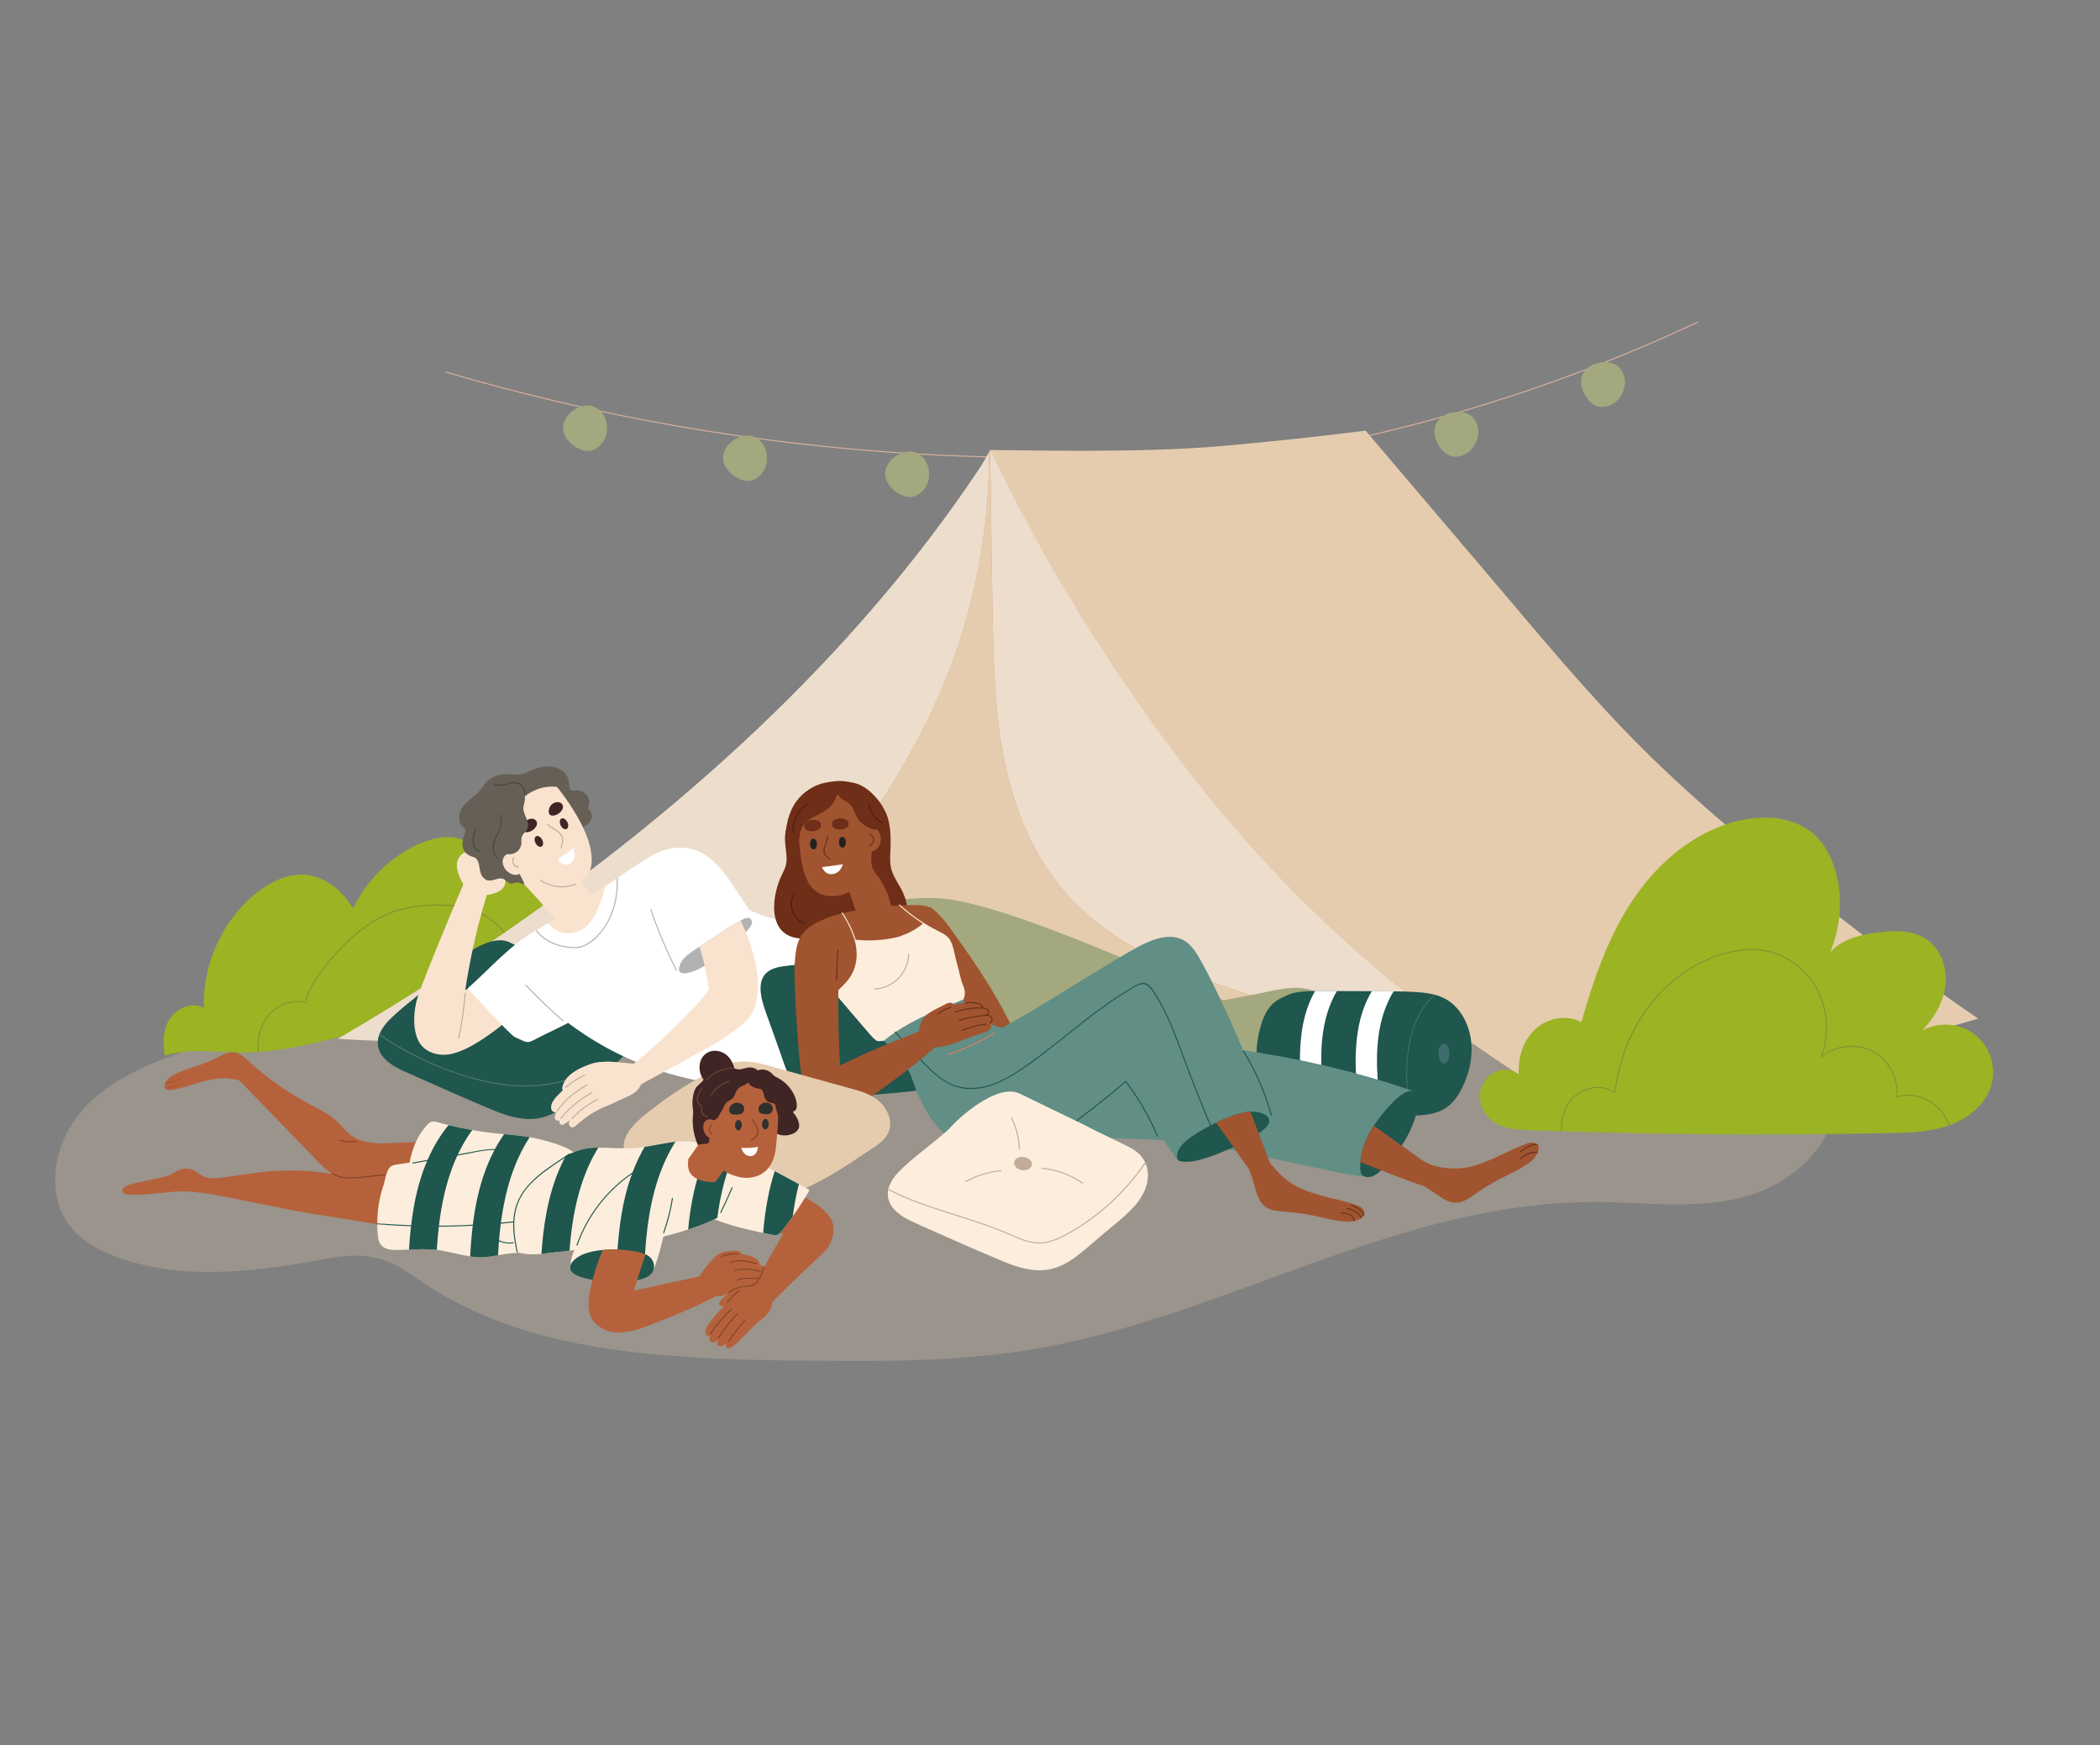 <?xml version="1.0" encoding="UTF-8"?>
<svg xmlns="http://www.w3.org/2000/svg" id="Calque_1" data-name="Calque 1" viewBox="0 0 831.81 691.2">
  <rect x="0" y="0" width="831.81" height="691.2" fill="#808080" stroke="none"/>
  <defs>
    <style>
      .cls-1 {
        opacity: .26;
      }

      .cls-1, .cls-2, .cls-3, .cls-4, .cls-5, .cls-6, .cls-7, .cls-8, .cls-9, .cls-10, .cls-11, .cls-12, .cls-13, .cls-14, .cls-15, .cls-16, .cls-17, .cls-18, .cls-19, .cls-20, .cls-21, .cls-22, .cls-23, .cls-24, .cls-25, .cls-26, .cls-27, .cls-28, .cls-29, .cls-30, .cls-31, .cls-32, .cls-33 {
        stroke-width: 0px;
      }

      .cls-1, .cls-31 {
        fill: #e5ccae;
      }

      .cls-2 {
        fill: #f9e3cf;
      }

      .cls-3 {
        fill: #618e85;
      }

      .cls-4 {
        fill: #4a1c10;
      }

      .cls-5 {
        fill: #49443e;
      }

      .cls-6 {
        fill: #4f7a72;
      }

      .cls-7 {
        fill: #6e2e18;
      }

      .cls-8 {
        fill: #a3a87e;
      }

      .cls-9 {
        fill: #3e6d6d;
      }

      .cls-10 {
        fill: #402525;
      }

      .cls-11 {
        fill: #1f564d;
      }

      .cls-12 {
        fill: #212121;
      }

      .cls-13 {
        fill: #d19d88;
      }

      .cls-14 {
        fill: #db7e63;
      }

      .cls-15 {
        fill: #b2b2b2;
      }

      .cls-16 {
        fill: #d8b09c;
      }

      .cls-17 {
        fill: #b04c2a;
      }

      .cls-18 {
        fill: #859130;
      }

      .cls-19 {
        fill: #9cb324;
      }

      .cls-20 {
        fill: #b5623c;
      }

      .cls-21 {
        fill: #c1ab99;
      }

      .cls-22 {
        fill: #30302f;
      }

      .cls-23 {
        fill: #804226;
      }

      .cls-24 {
        fill: #a15430;
      }

      .cls-25 {
        fill: #663117;
      }

      .cls-26 {
        fill: #665f55;
      }

      .cls-27 {
        fill: #edddcc;
      }

      .cls-28 {
        fill: #fff;
      }

      .cls-29 {
        fill: #fceddc;
      }

      .cls-30 {
        fill: #edc6b4;
      }

      .cls-32 {
        fill: #f79567;
      }

      .cls-33 {
        fill: #694438;
      }
    </style>
  </defs>
  <path class="cls-1" d="m723.73,418.94c-9.08-16.26-29.85-22.94-47.06-25.81-27.67-4.61-55.94-4.67-83.91-5.52-29.02-.88-58.04-1.71-87.06-2.49-58.27-1.58-116.55-2.98-174.84-4.2-29.03-.61-58.05-1.17-87.08-1.68-14.63-.26-29.26-.51-43.89-.75-6.07-.1-12.36-.35-18.2,1.59-5.22,1.73-9.54,5.24-13.69,8.73-4.3,3.61-8.6,7.24-12.9,10.86-25.49.24-50.47,6.32-74.6,14.24-20.19,6.62-44.22,14.88-54.28,35.35-4.13,8.41-5.79,18.46-3.07,27.56,2.85,9.52,10.5,15.68,19.36,19.48,23.66,10.14,50.53,8.19,75.32,4.2,6.88-1.11,13.74-2.71,20.71-3.13,7.63-.47,14.47,1.21,20.97,5.24,5.17,3.21,10.03,6.86,15.3,9.92,5.28,3.06,10.75,5.78,16.37,8.18,21.51,9.18,44.76,13.48,67.95,15.66,25.21,2.37,50.64,2.47,75.95,2.6,27.69.15,55.48-.71,82.7-6.21,49.13-9.91,94.57-32.11,142.61-45.76,24.43-6.94,49.55-11.45,75.02-10.93,24.17.5,51.32,4.58,72.56-9.83,15.28-10.36,25.59-29.67,15.75-47.29Z"></path>
  <g>
    <path class="cls-16" d="m488.89,177.45c-20.38,1.88-40.83,3.02-61.3,3.4-20.47.38-40.95,0-61.38-1.12-20.54-1.13-41.03-3.02-61.43-5.66-20.48-2.65-40.86-6.05-61.09-10.21-20.05-4.12-39.95-8.98-59.64-14.57-2.47-.7-4.94-1.42-7.41-2.14-.25-.07-.36.32-.11.39,19.74,5.8,39.68,10.87,59.79,15.19,20.11,4.32,40.38,7.89,60.75,10.72,20.2,2.8,40.49,4.87,60.84,6.19,20.52,1.33,41.1,1.91,61.67,1.73,20.57-.18,41.13-1.12,61.62-2.83,2.56-.21,5.12-.44,7.68-.68.26-.02.26-.43,0-.4Z"></path>
    <path class="cls-16" d="m672.28,127.44c-11.62,5.45-23.4,10.55-35.33,15.3-11.88,4.73-23.91,9.11-36.05,13.13-12.08,4-24.28,7.65-36.58,10.94-12.36,3.3-24.81,6.24-37.34,8.81-12.47,2.56-25.01,4.74-37.61,6.56-1.61.23-3.21.46-4.82.68-.26.04-.15.42.11.39,12.67-1.73,25.29-3.84,37.84-6.31,12.61-2.49,25.14-5.36,37.58-8.59,12.38-3.22,24.66-6.8,36.83-10.74,12.17-3.94,24.22-8.24,36.13-12.89,11.81-4.61,23.49-9.57,35.02-14.87,1.47-.68,2.94-1.36,4.41-2.05.23-.11.03-.46-.2-.35Z"></path>
  </g>
  <path class="cls-19" d="m223.63,342.18c-.69-3.56-1.85-7.24-4.93-9.46-2.62-1.88-5.99-2.47-9.14-2.16-7.51.75-13.06,6.58-17.96,11.77-.13.14-.33.02-.35-.15-.51-4.9-4.6-8.67-9.16-10.03-4.75-1.42-9.89-.37-14.4,1.38-4.05,1.57-7.88,3.75-11.38,6.32-6.95,5.1-12.59,11.9-16.31,19.68-.07.14-.28.13-.35,0-3.45-5.81-8.88-10.82-15.53-12.56-6.58-1.72-13.25.43-18.82,4-5.35,3.43-9.98,8.06-13.7,13.2-7.24,10.01-11.18,22.33-10.84,34.69,0,.16-.17.24-.31.17-4.61-2.32-10.21.19-13.01,4.17-3.01,4.27-3.05,9.86-2.16,14.88,1.45-.44,2.93-.8,4.43-1.06,7.93-1.38,16-.46,23.99-.25,2.8.08,5.59.01,8.37-.17.14,0,.27-.02.4-.03,5.63-.38,11.22-1.24,16.78-2.39,15.54-3.22,30.99-7.52,45.93-12.9,14.86-5.35,29.3-12.06,42.52-20.77,6.41-4.23,12.89-8.86,15.53-16.41,2.45-7.01,1.8-14.8.41-21.96Z"></path>
  <path class="cls-18" d="m204.78,379.45c-1.88-6.81-6.44-12.72-12.43-16.44-6.23-3.86-13.4-4.5-20.58-4.35-7.62.16-15.23,1.56-21.92,5.33-6.42,3.62-12.09,8.75-17,14.2-2.5,2.78-4.82,5.72-6.93,8.81-2.11,3.09-4.08,6.36-4.59,10.13-.02.11-.15.17-.25.14-5.63-1.54-11.72,1.14-15.14,5.72-2.9,3.89-3.86,8.82-3.48,13.61-.13.01-.27.02-.4.03-.39-4.98.65-10.12,3.75-14.11,3.5-4.51,9.53-7.12,15.16-5.68.63-4.18,3.01-7.8,5.41-11.19,2.45-3.46,5.17-6.74,8.11-9.8,5.28-5.48,11.38-10.72,18.39-13.84,7.04-3.14,14.88-3.94,22.51-3.75,3.81.09,7.67.42,11.31,1.63,2.98,1,5.78,2.51,8.27,4.43,4.89,3.77,8.55,9.05,10.2,15.01.07.25-.32.36-.39.11Z"></path>
  <path class="cls-27" d="m647.09,389.83c-3.79,3.6-35.85,6.95-82.09,9.9h0c-2.82.18-5.69.36-8.61.54-2.89.18-5.84.35-8.83.52-.21.01-.42.02-.63.04-87.95,5.07-214.93,8.84-302.25,10.54-.36-10.93-11.99-13.72-20.91-13.98-8.52-.25-17.48.94-25.69,3.24-3.86,1.08-8.47,2.56-10.57,6.29-.03.06-.06.12-.09.18-.12.06-.23.13-.34.23-1.84,1.69-3.78,3.28-5.61,4.98-14.64.12-25.37.09-30.92-.09-5.6-.18-11.17-.46-16.72-.82,15.24-8.94,30.31-18.24,45.14-27.94,4.14-2.71,8.27-5.45,12.37-8.23,19.28-13.02,38.13-26.75,56.39-41.22,18.1-14.34,35.62-29.43,52.34-45.3,16.49-15.65,32.22-32.05,46.9-49.18,14.88-17.36,28.7-35.47,41.18-54.23.13-.2.28-.43.44-.68.09-.15.19-.31.29-.47.32-.52.65-1.1.99-1.68.21-.36.41-.72.61-1.07.07-.13.15-.26.21-.38.14-.25.27-.49.4-.72.02-.02.03-.05.04-.08.11-.2.22-.39.31-.57,0,0,0,0,0-.01.08-.13.15-.26.21-.38h0c.03-.06.06-.12.1-.17,0,0,0,0,0-.01.1-.17.18-.32.25-.45,0-.01.01-.02.02-.03,0-.02.02-.03.02-.04.01-.02.02-.05.04-.07.01-.02.02-.04.03-.06.07-.12.11-.19.13-.21,0,0,.02.02.02.02,9.8,9.7,23.98,15.55,37.99,19.64,17.89,5.21,36.51,8.76,53.29,16.07,9.27,4.04,18.17,8.85,26.15,14.63,7.64,5.55,14.2,12.4,17.34,21.5,3.1,8.97,3.05,19.19,1.99,29.27-1.18,11.26-3.37,22.65-6.17,33.97-2.89,11.67,73.77,14.92,69.35,26.44-3.91,10.2,63.54,41.82,54.89,50.05Z"></path>
  <path class="cls-27" d="m392.25,178.24s-.02.04-.06.1c0,.02-.02.04-.04.06,0,.02-.02.03-.03.05,0,.02-.02.04-.03.06-.01.02-.02.04-.04.06,0,.01-.02.03-.02.04,0,.01-.01.02-.02.04-.06.11-.13.24-.21.38,0,0,0,0-.01.02,0,.01-.01.02-.02.04,0,0,0,0,0,.01-.03.05-.06.11-.1.17-.07.12-.14.25-.22.39-.1.18-.2.37-.31.57-.01.02-.03.05-.04.08-.13.23-.26.47-.4.72-.07.12-.14.25-.21.38-.2.35-.4.71-.61,1.07-.34.58-.67,1.15-.99,1.67-.1.16-.19.32-.29.47-.15.25-.3.48-.44.68-12.47,18.76-26.29,36.87-41.18,54.23-14.69,17.14-30.41,33.54-46.9,49.18-16.73,15.87-34.25,30.96-52.34,45.3-18.26,14.48-37.12,28.2-56.39,41.22-4.1,2.77-8.23,5.51-12.37,8.23,8.99-3.9,17.79-8.25,26.4-12.91,20.62-11.16,40.23-24.07,59.53-37.35,17.61-12.11,34.97-24.66,51.2-38.57,1.06-.9,2.11-1.82,3.15-2.73.53-.47,1.07-.94,1.59-1.41,16.92-15,32.43-31.67,44.98-50.53,11.99-18.02,21.29-38,25.94-59.2.01-.05.02-.1.03-.15,0-.03.02-.06.02-.09,0-.02,0-.04.01-.06.08-.37.16-.73.23-1.1.05-.23.09-.46.14-.68,0,0,0-.01,0-.02,0-.02.01-.05.02-.07.02-.1.04-.2.06-.3,0,0,0-.01,0-.02,0,0-.02-.02-.02-.02Z"></path>
  <path class="cls-27" d="m565,399.74c-7.45-5.74-14.74-11.68-21.86-17.8-20.19-17.35-38.94-36.14-55.87-56.06-19.79-23.28-37.48-47.92-53.5-72.97-15.5-24.24-29.31-49.08-41.34-74.27-.05-.13-.12-.24-.17-.36,0-.01-.01-.03-.02-.04,0,0-.02.04-.06.1,0,.02-.02.04-.04.06.01.04.02.08.04.12,0,0,0,0,0,.01,0,.02.01.04.02.05,3.98,12.82,8.2,25.58,12.66,38.24,5.5,15.62,11.23,31.19,17.67,46.45,6.21,14.7,13.27,29.1,22.27,42.31,8.84,12.98,19.53,24.58,30.89,35.39,21.27,20.22,44.73,38.28,70,53.24,3.52,2.09,7.08,4.11,10.68,6.07,8.95,4.88,18.13,9.36,27.5,13.38-6.4-4.5-12.69-9.14-18.88-13.91Z"></path>
  <path class="cls-13" d="m392.2,179.41c.01,3.65-.06,7.31-.22,10.96-.51,11.63-1.87,23.22-4.06,34.66-2.9,15.13-7.25,29.98-13,44.28-5.84,14.52-13.23,28.32-21.4,41.65-8.44,13.78-17.59,27.1-26.6,40.51-4.72,7.02-9.43,14.05-14.15,21.07-2.14,3.18-4.17,6.46-6.5,9.5-1.86,2.43-4.03,4.6-6.89,5.8-.24.1-.34-.29-.11-.39,1.65-.69,3.1-1.74,4.37-2.99,2.54-2.51,4.42-5.64,6.39-8.59l7.02-10.44c4.6-6.85,9.19-13.69,13.79-20.54,8.82-13.13,17.71-26.22,25.75-39.84,7.9-13.38,14.84-27.28,20.24-41.85,5.27-14.2,9.18-28.91,11.68-43.84,2.14-12.8,3.23-25.77,3.26-38.74,0-.52,0-1.03,0-1.55,0,0,0-.01.01-.02.08-.15.15-.27.21-.38,0-.01.02-.02.02-.04,0-.02.02-.03.02-.04.01-.02.02-.04.04-.06.01-.02.02-.04.03-.06.01-.02.02-.03.03-.05.02-.02.03-.04.04-.06,0,.06,0,.12,0,.18,0,.05,0,.1,0,.15,0,.25,0,.49,0,.74Z"></path>
  <path class="cls-13" d="m530,405.76c-2.45-.89-4.91-1.76-7.37-2.59-19.13-6.5-38.79-11.58-57.38-19.62-16.36-7.08-32.11-16.56-43.9-30.15-11.93-13.74-19.13-30.97-23.13-48.58-4.6-20.22-5.09-41.07-5.42-61.72-.28-17.58-.55-35.16-.83-52.74-.05-3.31-.1-6.61-.16-9.91,0-.47-.01-.94-.02-1.42.08-.15.15-.27.21-.38,0-.01.02-.02.02-.04,0-.02.02-.03.02-.04.01-.02.02-.04.04-.06.01-.02.02-.04.03-.06.01-.02.02-.03.03-.05.02-.02.03-.04.04-.06,0,.06,0,.13,0,.19v.13c.04,2.53.08,5.05.12,7.58.33,21.25.58,42.49,1.01,63.73.41,20.31,1.4,40.85,6.73,60.56,4.78,17.68,13.09,34.56,26.23,47.54,12.84,12.68,29.11,21.32,45.78,27.86,19.01,7.46,38.86,12.47,58.04,19.46.25.08.14.48-.1.39Z"></path>
  <path class="cls-31" d="m534.18,415.62c-.21-2.08-1.9-3-3.28-4.32-1.23-1.17-2.19-2.57-2.86-4.11.04-.03.06-.08.06-.14v-1.95c.62.22,1.24.44,1.86.67.24.09.35-.3.1-.39-.66-.24-1.31-.47-1.97-.7v-.65c0-.26-.4-.26-.4,0v.51c-18.44-6.55-37.44-11.45-55.67-18.61-16.67-6.54-32.94-15.18-45.78-27.86-13.14-12.98-21.45-29.85-26.23-47.54-5.32-19.71-6.32-40.24-6.73-60.56-.43-21.24-.68-42.49-1.01-63.73-.04-2.53-.08-5.05-.12-7.58v-.13c0-.06,0-.13,0-.19,0,.02-.02.04-.04.06,0,.02-.02.03-.03.05,0,.02-.02.04-.03.06l-.04.06s-.02.03-.02.04c0,.01-.01.02-.02.04-.06.11-.13.24-.21.38,0,0,0,0-.01.02,0,.52,0,1.04,0,1.55-.03,12.98-1.12,25.94-3.26,38.74-2.5,14.94-6.41,29.64-11.68,43.84-5.4,14.57-12.34,28.48-20.24,41.85-8.04,13.62-16.94,26.71-25.75,39.84-4.6,6.85-9.19,13.69-13.79,20.54l-7.02,10.44c-1.98,2.95-3.85,6.08-6.39,8.59-.17.17-.35.33-.52.49-1.46-.95-2.92-1.9-4.37-2.87-.22-.14-.42.2-.2.35,1.41.94,2.83,1.87,4.25,2.8-1.06.91-2.23,1.68-3.53,2.22-.23.1-.13.49.11.39,1.41-.59,2.65-1.42,3.76-2.39,16.77,10.82,34.53,20.08,53.02,27.6,20.06,8.15,41.7,14.83,63.61,13.31,6.74-.47,13.81-1.62,20.26-4.11,3.96,2.25,8.44,3.66,12.82,4.84,8.6,2.33,17.37,4.06,26.25,4.84,8.61.76,17.31.6,25.85-.76,4.2-.67,8.36-1.63,12.41-2.91,3.78-1.19,7.64-2.57,11.1-4.52,2.88-1.62,6.11-4.44,5.73-8.11Z"></path>
  <g>
    <path class="cls-11" d="m251.77,400.89c-.07-.18-.15-.35-.23-.52-.79-1.66-1.99-3.14-3.6-4.32-1.9-1.4-4.08-2.37-6.19-3.4-2.7-1.31-5.4-2.62-8.1-3.93-5.28-2.55-2.99-1.58-8.27-4.14-5.28-2.55-10.55-5.11-15.83-7.67-2.57-1.25-5.14-2.51-7.72-3.74-9.02-4.29-24.72,10.1-27.83,13.92-2.49,2.27-5.11,4.41-7.72,6.51-3.58,2.87-7.21,5.72-10.57,8.85-2.07,1.93-4.27,4.3-5.36,7.02-.05.13-.1.25-.15.38-.13.37-.25.75-.34,1.13-.03.13-.06.27-.08.4-.15.79-.19,1.61-.1,2.45.39,3.79,3.33,6.49,6.41,8.36,1.88,1.14,3.89,2.03,5.9,2.92,2.66,1.18,5.32,2.36,7.98,3.54,10.55,4.68,13.48,6.01,24.11,10.5,4.72,1.99,9.69,3.79,14.86,4.01,5.04.21,9.59-1.44,13.7-4.29,4.33-3,8.24-6.64,12.26-10.03,4.06-3.43,8.41-6.7,12.03-10.62,2.98-3.23,5.32-7.1,5.7-11.56.18-2.05-.1-4.01-.84-5.78Z"></path>
    <path class="cls-32" d="m521.21,400.63c8.5-.4,16.94-1.59,25.38-2.63,4.87-.6,9.75-1.14,14.65-1.44,2.59-.16,5.21-.28,7.8-.23,2.45.05,4.43,2.19,6.25,3.76-15.9,5.3-31.47,11.57-46.62,18.75-1.55-6.43-4.06-12.56-7.46-18.22Z"></path>
    <path class="cls-6" d="m231.36,425.06c-5.63,2.85-11.79,4.46-18.07,5-11.82,1.04-23.64-1.67-34.71-5.65-10.04-3.61-19.65-8.43-28.39-14.56.05-.13.1-.26.15-.38,4.61,3.24,9.47,6.12,14.52,8.65,10.19,5.1,21.25,9.1,32.52,10.89,11.38,1.8,23.38.98,33.78-4.29.23-.12.44.23.2.35Z"></path>
    <path class="cls-2" d="m200.15,348.57c-.17-1.92-1.79-2.67-3.29-3.5-2.05-1.15-3.72-2.82-5.45-4.38-2.49-2.24-6.23-5.17-9.09-1.78-2.76,3.27-.74,7.76,1.04,10.98,1.05,1.89,2.44,3.79,4.51,4.63,1.42.58,3,.62,4.35-.03.04.03.1.05.16.04,3.24-.45,8.15-1.66,7.78-5.95Z"></path>
    <path class="cls-26" d="m232.71,320.2c1.99-3.14-.38-7.24-4.48-7.2-.57,0-1.31.23-1.87.06-1-.31-.86-1.67-.94-2.41-.12-1.08-.29-2.18-.78-3.18-.77-1.59-2.29-2.73-4.03-3.37-2.12-.77-4.45-.71-6.63-.19-1.11.26-2.19.64-3.23,1.07-1.34.55-2.63,1.31-4.07,1.6-2.39.48-4.94-.2-7.38.08-2.11.25-4.21.91-5.8,2.25-2.05,1.73-3,4.22-5.17,5.88-.72.55-1.51,1.14-2.14,1.81-1.85,1.57-3.6,3.34-4.17,5.63-.29,1.15-.28,2.39.14,3.5.18.49.44.95.79,1.36.19.22.4.42.62.61.11.09.23.17.33.26.51.44.58.88.45,1.53-.13.67-.58,1.37-.77,2.04-.19.65-.32,1.32-.38,1.99-.1,1.22.08,2.51.77,3.58,1.48,2.28,4.54,2.68,7.18,2.64.38,0,.6-.1.77.18.1.16.08.57.12.74.14.6.39,1.19.7,1.73.62,1.05,1.54,1.95,2.64,2.59,1.2.69,2.51.92,3.9,1.01.84.06,1.69.08,2.5.31,1.17.33,1.9,1.14,2.75,1.89,1.83,1.63,5.02,2.95,7.21,1.04.89-.78,1.22-1.91,1.33-3,.17-1.7-.03-3.46-.18-5.16-.36-4.2-1.04-8.37-1.28-12.58-.08-1.38-.1-2.76-.05-4.14.96.55,1.9,1.1,2.81,1.62,1.61.91,3.23,1.81,5.08,2.27,1.75.44,3.58.53,5.38.44,2.91-.15,6.52-.57,8.5-2.77,1.48-1.65,1.5-4.52-.6-5.71Z"></path>
    <path class="cls-8" d="m545.47,423.49c-3.13-7.37-7.32-14.28-12.44-20.44-2.45-2.95-5.07-5.89-8.17-8.16-3.15-2.31-6.77-3.53-10.67-3.68-4.13-.15-8.22.71-12.24,1.56-4.51.95-9.03,1.86-13.56,2.7-1.23.23-2.46.44-3.69.66-21.36-7.9-87.29-39.45-113.94-40.47-8.37-.32-20.72,1.03-29.06,3.23-16.44,4.34-29.64,11.44-45.43,18.61-7.78,11.45-15.02,23.25-21.7,35.34,11.57,5.41,25.19,6.31,38.13,7.66,17.57,1.83,35.27,3.1,53.07,3.79,5.21,2.53,10.47,4.97,15.78,7.29,12.38,5.41,25.04,10.39,37.94,14.44,6.47,2.03,13.07,3.62,19.85,4.15,6.8.53,13.63.12,20.37-.83,13.79-1.96,27.31-5.96,40.58-10.09,13.47-4.2,26.78-8.9,40.07-13.66,1.66-.59,3.32-1.19,4.98-1.79.13-.05.17-.17.12-.3Z"></path>
    <path class="cls-2" d="m221.62,366.2c-5.64-7.01-11.61-13.68-17.92-20.01,5.1-3.35,10.3-6.47,15.59-9.35,5.5,5.68,10.63,11.76,15.36,18.19-4.3,3.78-8.65,7.5-13.03,11.17Z"></path>
    <path class="cls-2" d="m232.39,331.04c-3.81-9.88-11.63-19.22-12.39-20.19-.15-.2-.31-.38-.46-.56-.13-.05-.25-.11-.36-.2-.38-.05-.75-.2-1.09-.4-.13-.08-.23-.18-.31-.3-2.02-.09-4.02-.4-6.04-.51-2.77,1.97-5.81,3.49-8.59,5.46-2.18,1.54-4.27,3.18-6.62,4.4-.64.77-1.31,1.52-2.03,2.22-.17.96-.37,1.91-.62,2.84,0,1.72,0,3.44-.16,5.15.54,1.94,1.07,3.88,1.66,5.81.1.32.19.67.28,1.04.27.1.51.31.62.63.3.88.57,1.77.9,2.64.32-.03.65.11.89.49.67,1.09,1,2.23,1.31,3.47.11.46-.08.85-.42,1.07,3.01,3.41,7.82,4,12.09,5.61,5.56,2.09,14.12,3.89,20.08-1.19,5.21-4.44,3.01-12.94,1.26-17.46Z"></path>
    <path class="cls-10" d="m214.75,332.54c.58,1.13.47,2.35-.25,2.72s-1.78-.24-2.37-1.36c-.58-1.13-.47-2.35.25-2.72.72-.37,1.78.24,2.37,1.36Z"></path>
    <path class="cls-10" d="m224.73,325.57c.57,1.14.44,2.35-.29,2.72-.73.36-1.78-.26-2.35-1.4s-.44-2.35.29-2.72c.73-.36,1.78.26,2.35,1.4Z"></path>
    <path class="cls-28" d="m227.1,335.89s-.07.05-.11.08c-1.89,1.45-3.83,2.82-5.82,4.12-.07.05-.13.09-.19.13.91,2.01,3.41,2.92,5.28,1.45,1.8-1.42,1.47-3.84.85-5.78Z"></path>
    <path class="cls-26" d="m192.98,348.63c.63.11,1.29.11,1.96,0,1.45-.26,2.89-1.16,4.37-.56.93.38,1.53,1.22,2.42,1.65,1.14.54,1.91-.15,3.01-.24,1.06-.09,1.89.71,2.93.68.25,0-1.23-3.01-2.15-4.48-.78-1.25-1.49-2.55-2.27-3.79-.54-.86-1.18-1.69-2.11-2.15-1.02-.5-2.2-.45-3.36-.29-1.7.23-3.3.57-4.93.12-.78-.21-1.43-.59-2.11-.98-.37-.21-.76-.44-1.21-.49-.68-.06-1.35.25-1.66.89-.01,0-.03-.02-.04-.02-.23-.1-.47.25-.24.35,2.55,1.14,2.05,4.5,2.91,6.76.46,1.19,1.35,2.06,2.46,2.56Z"></path>
    <path class="cls-26" d="m221.17,311.78c-1.62-.43-3.36-.23-4.03-.18-5.09.41-10.09,3.54-13.05,7.77-1.38,1.97-2.32,4.25-2.62,6.64-.32,2.61.24,4.04.74,6.58.69,3.56.65,8.53-3.37,10.12-.06.02-.11.02-.16,0-.03.06-.1.11-.2.1-.17-.02-.33-.06-.48-.1-1.07-1.58-2.04-3.22-2.96-4.89-1.36-2.46-2.63-5-3.33-7.71-.62-2.39-.73-4.95-.13-7.3-.03-.13-1.64-4.42,7.18-10.86,4.45-3.25,10.59-4.71,16.27-3.59,3.17.63,4.86,1.77,6.14,3.42Z"></path>
    <path class="cls-2" d="m207.61,340.94c-1.13-2.37-4.25-4.34-6.8-2.74-2.68,1.68-1.87,5.28.27,7,1.07.86,2.44,1.51,3.83,1.19,1.42-.33,2.53-1.59,2.4-3.09-.01-.17-.04-.34-.08-.5.46-.5.69-1.24.39-1.86Z"></path>
    <path class="cls-2" d="m303.58,383.42c-2.44,5.27-6.08,9.89-9.4,14.62-3.08,4.38-5.25,9.85-9.58,13.17-2.95,2.26-1.48,3.26-5.19,4.05-30.54-3.64-68.7-15.86-72.02-18.39-.06-.04-.11-.08-.17-.13-4.01-3.01-2.72-.71-4.61-5.73-1.69-4.5-.81-9.27,1.47-13.38.64-1.16,1.32-2.21,2.04-3.16,3.09-4.12,6.87-6.52,11.03-8.94,2.85-1.66,5.88-3.32,8.99-5.56,4.64-3.34,8.96-6.15,13.52-8.94,2.3-1.41,4.67-2.82,7.16-4.29,3.73-2.2,7.31-4.8,11.39-6.34,3.94-1.49,7.95-1.4,11.73.48,3.2,1.6,8.48,6.6,10.57,9.46,5.29,7.22,17.37,16.72,26.35,22.43,2.29,4.03-1.13,6.01-3.28,10.64Z"></path>
    <path class="cls-2" d="m208.56,374.71c-.37.29-.74.58-1.1.87-6.73,5.25-11.88,9.28-18.56,13.66-1.46.95-2.99,1.93-4.63,2.93,2.14-14.09,5.4-28.04,9.75-41.69.05-.16.11-.33.16-.49-2.43.73-5.2.96-7.54.51-1.73-.33-1.95.11-2.82-.98-6.11,14.18-18.13,43.14-19.03,47.71-.96,4.86-1.24,10.2.85,14.77,1.83,4.01,6.37,5.93,10.82,5.7,6.56-.34,15.1-5.95,22.9-12.18,3.2-2.56,6.28-5.22,9.04-7.66,2.85-2.51,5.36-4.8,7.34-6.49-.51-2.73-5.56-12.72-7.18-16.66Z"></path>
    <path class="cls-28" d="m323.81,365.96c-3.59-.9-7.28-.87-10.95-1.11-4.04-.25-7.83-1.19-11.61-2.62-1.47-.55-2.93-1.15-4.38-1.78-5.05-2.19-9.92-4.82-14.53-7.82-.17-.19-.34-.39-.5-.59-.16-.19-.32-.38-.47-.58-.1-.13-.21-.25-.3-.38-.02-.02-.04-.04-.05-.06-.09-.12-.18-.23-.26-.34-.09-.11-.17-.23-.25-.34-2.09-2.86-7.38-7.87-10.57-9.46-3.78-1.89-7.79-1.97-11.73-.48-4.08,1.53-7.66,4.14-11.39,6.34-.72.42-1.43.84-2.13,1.26-.14.08-.27.16-.41.24-.67.4-1.34.8-2,1.2-.5.3-.99.6-1.49.9,0,0-.02.01-.02.02h0c-.37.23-.74.45-1.11.67-.05.33-.08.56-.1.65-.34,1.67-.84,3.3-1.43,4.9-1.22,3.31-2.66,7.1-5.18,9.66-2.34,2.38-5.77,3.72-9.11,3.28-2.68-.36-5.12-1.82-6.69-3.98-.34.2-.67.39-1,.59-.32.19-.64.38-.96.57,0,0,0,0,0,0,0,0,0,0,0,0-.27.16-.53.32-.79.49-.38.24-.77.49-1.14.74-.25.13-.49.27-.74.4-.12.06-.24.13-.36.2-9.94,5.55-18.38,15.35-26.84,22.85,0,.1,16.61,18.39,18.61,19.35,1,.48,2.02.94,3.04,1.37.77.32,1.53.66,2.38.56.95-.11,1.86-.67,2.7-1.09,1.12-.55,2.23-1.11,3.33-1.69,1.86-.97,7.83-3.73,9.65-4.78,7.45,5.64,15.55,10.42,24.09,14.23,10.5,4.69,21.64,7.93,33.02,9.57,4.96.71,9.95,1.12,14.95,1.21.45.22.9.43,1.37.63,1.06.44,2.18.87,3.31,1.12.87.19,1.3-.8,1.77-1.45,1.53-2.18,10.59,2.08,11.67-.34,1.07-2.41.54-11.67,1.48-14.13,3.95-10.24.43-20.83,3.04-31.48,1.49-6.07,2.86-12.16,4.23-18.25.02-.1-.03-.22-.14-.25Z"></path>
    <path class="cls-28" d="m298.92,363.79c-.35-.59-.7-1.18-1.06-1.76-.32-.52-.65-1.05-.98-1.57-1.01-1.58-2.05-3.14-3.11-4.68-4.88-7.14-9.9-16.26-18.39-19.09-7.57-2.52-13.84.41-15.94,1.48-3.17,1.61-9.84,6.04-14.76,9.43-.14.09-.27.19-.41.28-1.34.93-2.54,1.77-3.48,2.45,0,0-.02.01-.02.02h0c-.21.15-.42.3-.6.43.64,2.22,1.85,4.11,3.42,5.82.11.13.22.25.34.37,5.4,5.64,14.53,9.25,18.95,15.6,1.31,1.88,2.69,3.72,4.14,5.5.74.92,1.5,1.82,2.28,2.7.78.89,1.86,2.7,3.27,2.32,1.09-.29,2.19-1.07,3.18-1.59.96-.51,1.91-1.04,2.86-1.57,2.14-1.22,4.24-2.51,6.29-3.86,3.89-2.57,7.61-5.37,11.16-8.39.52-.45,1.05-.9,1.56-1.36.39-.34.78-.69,1.16-1.04.66-.6.59-.78.17-1.49Z"></path>
    <path class="cls-21" d="m222.2,330.18c-1.34-1.68-3.58-2.26-5.1-3.73-.19-.18-.47.1-.29.29,1.3,1.26,3.05,1.85,4.41,3.02,1.93,1.67,1.52,3.86.8,6.03-.08.25.31.35.39.11.64-1.91,1.16-3.99-.21-5.71Z"></path>
    <path class="cls-21" d="m205.42,343.18c-.84-.17-1.45-.29-1.86-1.12-.38-.77-.3-1.67.13-2.39.13-.22-.21-.43-.35-.2-.48.79-.57,1.75-.22,2.61.17.41.44.8.79,1.07.44.33.88.33,1.39.43.25.05.36-.34.11-.39Z"></path>
    <path class="cls-10" d="m212.54,325.32c-.61-1.19-2.1-1.36-3.45-.73-1.37.64-2.33,2.38-1.95,3.92.4,1.64,2.49,1.08,3.54.46,1.09-.64,2.57-2.28,1.86-3.65Z"></path>
    <path class="cls-10" d="m222.83,318.75c-.61-1.19-2.1-1.36-3.45-.73-1.37.64-2.33,2.38-1.95,3.92.4,1.64,2.49,1.08,3.54.46,1.09-.64,2.57-2.28,1.86-3.65Z"></path>
    <path class="cls-26" d="m208.69,328.54c-.47.79-1.19,1.41-1.68,2.19-.57.91-.52,1.73-.47,2.77.13,2.58-1.94,4.66-4.48,4.81-2.55.15-4.81-1.41-6.12-3.51-2.57-4.13-1.98-9.79,1.01-13.54,2.13-2.68,5.87-5.06,7.05-8.38.75-.27,1.62-.18,2.34.24,1.21.71,1.66,2.25,1.58,3.57-.06,1.1-.56,2.12-.61,3.22-.04.91.22,1.8.55,2.65.75,1.92,2.04,3.96.82,5.98Z"></path>
    <path class="cls-5" d="m204.61,309.8c-1.15-.25-2.29.04-3.4.36-1.81.52-3.48.8-5.35.37-.25-.06-.36.33-.11.39,1.04.24,2.08.33,3.14.2,1.18-.14,2.27-.59,3.41-.84,2.87-.64,5.58,1.19,5.38,4.28-.02.26.39.26.4,0,.14-2.23-1.26-4.28-3.49-4.76Z"></path>
    <path class="cls-5" d="m197.07,330.72c1.26-2.63,1.89-5.09,1.62-8.02-.02-.26-.43-.26-.4,0,.17,1.89.08,3.77-.57,5.56-.57,1.58-1.46,3.03-2.04,4.61-.98,2.64-.82,5.49,1.55,7.29.21.16.41-.19.2-.35-3.13-2.39-1.77-6.15-.35-9.09Z"></path>
    <path class="cls-5" d="m190.03,337.02c-3.52-1.55-2.55-5.88-1.31-8.63.11-.23-.24-.44-.35-.2-1.32,2.93-2.27,7.55,1.46,9.19.24.1.44-.24.2-.35Z"></path>
    <path class="cls-21" d="m228.03,349.92c-4.51,1.83-9.7,1.29-13.73-1.44-.22-.15-.42.2-.2.35,4.11,2.78,9.44,3.35,14.04,1.48.24-.1.13-.49-.11-.39Z"></path>
    <path class="cls-21" d="m184.07,393.29c-.46,5.98-1.33,11.91-2.59,17.78-.05.25.35.31.4.06,1.26-5.86,2.13-11.8,2.59-17.78.02-.26-.38-.32-.4-.06Z"></path>
    <path class="cls-15" d="m244.28,355.01c-.1.66-.22,1.31-.36,1.97-.74,3.48-2.05,6.85-3.98,9.84-2.05,3.19-4.98,6.35-8.5,7.93-1.97.88-4.15.82-6.25.59-2.18-.23-4.33-.76-6.34-1.64-2.6-1.13-4.91-2.87-6.62-5.08-.03-.03-.06-.07-.08-.1.12-.07.24-.13.36-.2.02.02.03.04.05.06,2.09,2.66,5.03,4.59,8.3,5.64,2.09.67,4.3,1.01,6.5,1.04,2.28.04,4.16-.62,6.02-1.91,3.14-2.18,5.63-5.21,7.41-8.58,1.34-2.54,2.24-5.22,2.8-7.98.55-2.74.75-5.55.69-8.37,0-.12,0-.23,0-.35.13-.09.27-.19.41-.28,0,.13,0,.26.01.39.06,2.34-.05,4.69-.4,7.01Z"></path>
    <path class="cls-15" d="m295.83,363.53c-.86.13-1.69.57-2.47,1.03-.35.2-.68.4-1.01.59-1.34.74-2.66,1.53-3.97,2.33-2.5,1.55-4.95,3.18-7.4,4.82-1.33.89-2.67,1.76-4,2.65-1.11.73-2.2,1.47-3.29,2.23-1.85,1.3-3.67,2.85-4.41,5.06-.27.79-.63,2.1.09,2.76.78.72,2.32.46,3.24.26,2.75-.58,5.44-2.01,7.73-3.65.17-.12.34-.24.5-.36.17-.13.06-.4-.11-.38.83-.73,1.86-1.34,2.7-1.95,1.11-.8,2.22-1.6,3.32-2.41,2.03-1.48,4.03-3,5.9-4.67.92-.83,1.82-1.69,2.66-2.6.02-.03.05-.05.07-.08.78-.84,1.68-1.75,2.19-2.78.71-1.42.03-3.12-1.75-2.85Z"></path>
    <path class="cls-2" d="m296.16,403.56c-3.28,3.65-7.7,6.45-11.87,9.06-4.28,2.67-32.27,17.89-32.57,18.01-2.95-1.86-4.42-2.49-7.4-4.31,12.9-8.53,35.79-31.93,36.44-34.47.15-.57-2.39-14.32-3.78-16.9,1.33-.89,2.67-1.76,4-2.65,2.45-1.63,4.9-3.27,7.4-4.82,1.31-.8,2.63-1.59,3.97-2.33.33-.18.66-.38,1.01-.59.71,1.52,1.39,3.05,2.03,4.6.26.63.52,1.27.77,1.91,3.39,8.74,7.18,24.5,0,32.48Z"></path>
    <path class="cls-15" d="m223.22,404.2c-5.16-4.47-10.08-9.2-14.75-14.18-.18-.19-.46.1-.29.29,4.67,4.98,9.6,9.71,14.75,14.18.2.17.48-.11.29-.29Z"></path>
    <path class="cls-15" d="m268.1,384.17c-3.94-7.77-7.32-15.8-10.11-24.05-.08-.24-.47-.14-.39.11,2.81,8.28,6.2,16.35,10.15,24.15.12.23.47.03.35-.2Z"></path>
    <path class="cls-2" d="m255.22,423.8c-.56-.07-4.6-.92-3.84-1.93.04-.05.05-.11.03-.16.07,0,.13.01.2.02.24.03.31-.34.08-.36-2.48-.27-4.96-.54-7.45-.74-1.73-.13-3.52-.31-5.26-.12-1.75.03-3.49.28-5.25.92-3.16,1.14-6.62,2.72-8.95,5.21-.94,1-2.64,3.79-1.86,5.15-.49.46-.98.93-1.45,1.42-1.39,1.42-3.44,3.46-3.17,5.67.14,1.19,1,1.61,1.99,1.68-.09.21-.18.42-.26.64-.28.79-.55,2.04.42,2.49.45.21.87.13,1.24-.08-.18.55-.22,1.14.24,1.58.57.56,1.27.18,1.83-.19.7-.46,1.37-.95,2.02-1.47-.32.49-.55,1.04-.45,1.64.1.63.54,1.25,1.22,1.31.96.09,1.81-.94,2.47-1.49.97-.8,1.94-1.6,2.95-2.36,2.06-1.57,4.43-2.86,6.78-3.97.82-.39,1.7-.7,2.56-1.05.06-.02.12-.04.16-.06.08-.04.15-.07.23-.11.28-.12.56-.24.83-.38,1.85-.85,3.71-1.7,5.56-2.56,1.82-.85,3.72-1.81,4.95-3.46,1.44-1.94,1.82-4.73,2.35-7.03.02-.09-.05-.21-.14-.22Z"></path>
    <path class="cls-21" d="m232.46,429.44c-4.64,2.7-9.05,5.98-11.99,10.56-.14.22.21.42.35.2,2.9-4.52,7.26-7.75,11.84-10.42.22-.13.02-.48-.2-.35Z"></path>
    <path class="cls-21" d="m234.31,432.55c-4.77,2.57-8.97,6.05-12.36,10.27-.16.2.12.49.29.29,3.38-4.19,7.54-7.65,12.28-10.21.23-.12.03-.47-.2-.35Z"></path>
    <path class="cls-21" d="m236.67,435.14c-3.88,1.94-7.36,4.56-10.3,7.75-.18.19.11.48.29.29,2.92-3.16,6.37-5.76,10.22-7.68.23-.12.03-.46-.2-.35Z"></path>
    <path class="cls-21" d="m231.5,425.56c-2.74,1.3-5.28,2.96-7.58,4.93-.2.17.09.45.29.29,2.28-1.96,4.79-3.58,7.5-4.87.23-.11.03-.46-.2-.35Z"></path>
  </g>
  <path class="cls-31" d="m783.09,403.07c-22.22-15.13-43.67-31.37-64.78-47.98-23.32-18.35-46.25-37.33-67.17-58.08-21.76-21.58-40.97-45.03-60.57-68.06-16.44-19.34-32.89-38.67-49.33-58.01-.1-.13-.21-.25-.32-.38-.15.02-.29.04-.44.05-18.63,2.33-37.4,4.33-56.29,6.01-33.94,3-81.22,1.54-91.51,1.61-.15,0-.29,0-.44,0,0,0,0,0,0,0,.06.13.13.26.19.4,12.02,25.19,25.84,50.02,41.34,74.27,16.02,25.05,33.71,49.68,53.5,72.97,16.93,19.91,35.68,38.71,55.87,56.06,7.12,6.12,14.4,12.06,21.86,17.8h0c13.48,10.39,27.48,20.16,41.88,29.2,3.01,1.88,6.03,3.75,9.07,5.57h0c.21.13.42.25.62.38.22-.01.42-.02.64-.04h0c9.21-.55,18.38-1.23,27.51-2.03,26.85-2.37,11.09-1.09,37.05-5.59,26.06-4.52,51.63-10.11,76.62-16.74,8.29-2.2,16.53-4.52,24.7-6.95.15-.04.31-.09.46-.14-.16-.1-.31-.21-.47-.32Z"></path>
  <path class="cls-8" d="m299.28,173.23c-2.05-1.08-4.34-.95-6.46-.12-4.19,1.66-7.84,6.09-5.89,10.81,1.01,2.45,3.39,4.63,5.78,5.7.3.13.61.24.92.34.07.03.14.07.21.09,2.08.84,4.31.45,6.11-.84,3.56-2.55,4.61-6.94,3.32-11.13-.63-2.05-2.08-3.85-3.99-4.86Z"></path>
  <g>
    <g>
      <path class="cls-11" d="m570.82,394.77c-.75-.31-1.51-.56-2.27-.77-.15-.04-.31-.08-.46-.12-3.06-.79-6.21-.95-9.29-1.13-1.14-.06-3.6-.11-6.76-.15-2.53-.03-5.52-.05-8.63-.07-4.69-.02-9.67-.04-13.83-.05-3.94,0-7.14,0-8.65-.01h-.72c-2.83-.02-7.9.36-10.43,1.72-2.55,1.35-7.44,2.22-10.27,11.68-2.19,7.33-2.7,15.27.5,22.56,1.53,3.49,3.72,6.67,6.46,9.06,3.27,2.86,7.17,4.3,11.1,5.02.63.12,1.26.22,1.89.31,2.9.42,5.82.59,8.73.62,4.34.04,8.68-.24,12.99-.53,1.7-.11,3.39-.22,5.08-.32,1.04-.06,2.07-.11,3.11-.17,3.9-.21,7.81-.41,11.7-.65h.02c.17-.01.35-.02.52-.03,3.97-.26,8.05-.79,11.4-3.18,3.15-2.25,5.36-5.83,6.99-9.6,1.79-4.16,2.92-8.79,2.91-13.58-.03-8.77-4.46-17.51-12.08-20.61Z"></path>
      <path class="cls-9" d="m568.55,394c-1.23,1.04-2.34,2.23-3.33,3.49-4.95,6.29-7.02,14.51-7.63,22.36-.3,3.96-.3,7.98.05,11.93.32,3.61,1.27,7.44,3.97,9.96-.17.01-.35.02-.52.03-.3-.29-.58-.6-.84-.94-2.64-3.35-3.01-7.81-3.18-11.92-.19-4.43-.06-8.89.59-13.28,1.18-7.97,4.21-16.33,10.43-21.75.16.04.31.08.46.12Z"></path>
      <path class="cls-9" d="m574.09,417.19c0,2.19-.96,3.97-2.15,3.97-1.19,0-2.16-1.77-2.16-3.97,0-2.19.96-3.97,2.15-3.97s2.16,1.77,2.16,3.97Z"></path>
    </g>
    <g>
      <path class="cls-28" d="m550.42,395.46c-4.74,9.38-5.46,20.65-4.79,30.97.35,5.44,1.47,11.02,3.74,15.99-1.04.06-2.07.11-3.11.17-1.69.1-3.38.21-5.08.32-.32-.65-.62-1.32-.9-2-2.12-5.15-2.98-10.74-3.22-16.27-.24-5.57-.03-11.23.87-16.73.89-5.38,2.64-10.74,5.46-15.38,3.11.02,6.1.04,8.63.07-.58.93-1.13,1.88-1.62,2.86Z"></path>
      <path class="cls-28" d="m528.35,394.68c-4.74,9.38-5.46,20.65-4.79,30.97.4,6.1,1.75,12.38,4.63,17.78-2.91-.03-5.83-.2-8.73-.62-.45-.87-.86-1.77-1.24-2.68-2.11-5.15-2.98-10.74-3.22-16.27-.24-5.57-.03-11.23.87-16.73.84-5.1,2.46-10.19,5.04-14.68,1.51,0,4.71,0,8.65.01-.43.72-.84,1.45-1.22,2.21Z"></path>
    </g>
  </g>
  <path class="cls-8" d="m235.92,161.36c-2.05-1.08-4.34-.95-6.46-.12-4.19,1.66-7.84,6.09-5.89,10.81,1.01,2.45,3.39,4.63,5.78,5.7.3.13.61.24.92.34.07.03.14.07.21.09,2.08.84,4.31.45,6.11-.84,3.56-2.55,4.61-6.94,3.32-11.13-.63-2.05-2.08-3.85-3.99-4.86Z"></path>
  <path class="cls-8" d="m363.5,179.57c-2.05-1.08-4.34-.95-6.46-.12-4.19,1.66-7.84,6.09-5.89,10.81,1.01,2.45,3.39,4.63,5.78,5.7.3.13.61.24.92.34.07.03.14.07.21.09,2.08.84,4.31.45,6.11-.84,3.56-2.55,4.61-6.94,3.32-11.13-.63-2.05-2.08-3.85-3.99-4.86Z"></path>
  <path class="cls-11" d="m366.01,395.81c-2.16-2.56-4.61-5.19-7.7-6.86-3.12-1.69-6.83-2.33-10.25-3.2-4.03-1.02-8.07-2.03-12.1-3.05-2.03-.51-4.05-1.06-6.09-1.52-1.62-.37-3.31-.61-4.92-.25-1.12.25-2.1.76-2.79,1.56-.1-.26-.2-.51-.3-.77.24-.03.49-.05.73-.08.26-.03.19-.4-.07-.37-.27.03-.54.06-.81.09-.05-.14-.11-.27-.16-.41-.09-.23-.46-.09-.37.14.04.1.08.21.12.31-3.6.39-7.21.73-10.78,1.23-2.95.41-6.02,1.21-7.73,3.51-1.56,2.1-1.73,4.83-1.4,7.36.44,3.39,1.71,6.72,2.88,9.98,1.31,3.65,2.61,7.3,3.92,10.95,1.3,3.64,2.5,7.32,3.93,10.92,1.09,2.76,2.79,5.11,5.58,6.72,2.54,1.46,5.49,2.21,8.39,2.53,3.65.4,7.31.12,10.9-.2,4.19-.37,8.38-.77,12.57-1.16,4.01-.37,8.06-.65,12.05-1.14,3.32-.4,6.65-1.19,9.05-3.33,4.3-3.82,4.78-10.12,3.92-15.42-1.03-6.34-4.25-12.39-8.59-17.55Z"></path>
  <path class="cls-8" d="m583.81,165.81c-1.44-1.82-3.59-2.62-5.87-2.71-4.51-.17-9.63,2.42-9.75,7.52-.06,2.65,1.24,5.6,3,7.54.22.24.46.47.71.68.05.06.1.12.16.17,1.57,1.61,3.76,2.15,5.93,1.69,4.28-.9,7.01-4.5,7.52-8.85.25-2.13-.35-4.36-1.69-6.05Z"></path>
  <path class="cls-8" d="m641.91,146.14c-1.44-1.82-3.59-2.62-5.87-2.71-4.51-.17-9.63,2.42-9.75,7.52-.06,2.65,1.24,5.6,3,7.54.22.24.46.47.71.68.05.06.1.12.16.17,1.57,1.61,3.76,2.15,5.93,1.69,4.28-.9,7.01-4.5,7.52-8.85.25-2.13-.35-4.36-1.69-6.05Z"></path>
  <g>
    <path class="cls-24" d="m400.94,411.14c-.81.84-2.35,1.04-3.44,1.3-2.34.56-4.82.88-7.16.14-1.96-.62-3.61-1.92-5.04-3.37-2.97-3-5.55-6.52-7.9-10.02-2.33-3.47-4.4-7.13-6.08-10.95-3.95-8.95-5.72-18.95-4.1-28.66,0,0,.01,0,.02-.01,1.02-.92,2.82.94,3.49,1.53.78.68,1.51,1.42,2.2,2.19,1.46,1.62,2.76,3.39,4.04,5.16,2.58,3.58,5.13,7.17,7.62,10.81,5.02,7.34,9.77,14.87,13.85,22.77,1,1.94,2.22,3.95,2.85,6.05.3.99.45,2.23-.34,3.05Z"></path>
    <path class="cls-3" d="m556.91,442.72c-1.17,3.3-2.35,6.62-4.14,9.64-1.7,2.88-3.96,5.37-6.36,7.67-1.21,1.16-2.47,2.28-3.73,3.39-1.42,1.25.68,2.67-1.33,2.61-1.92-.05-7.34-.87-9.21-1.26-1.84-.39-3.67-.78-5.51-1.17-3.67-.78-7.35-1.56-11.02-2.34-7.41-1.58-14.81-3.15-22.22-4.73-7.33-1.56-14.66-3.1-22.05-4.37-7.18-1.24-63.15-1.69-77.35-3.93-3.59-.57,5.71-4.93,2.16-5.68-1.75-.37-3.49-.76-5.22-1.19-.76-.19-1.69-.38-2.16-1.08-.59-.88-.18-2.12.03-3.06,1.65-7.4,3.31-14.8,4.96-22.21.27-1.19.53-2.39.8-3.58,21.06-.83,42.16-.71,63.19.76,22.5,1.57,44.92,4.68,66.89,9.8,12.15,2.83,24.16,6.28,35.94,10.39-1.22,3.44-2.44,6.88-3.66,10.32Z"></path>
    <path class="cls-7" d="m356.37,351.02c-1.03-1.8-2.15-3.57-2.9-5.52-.81-2.1-.95-4.3-.86-6.54.19-4.95.47-9.86-.84-14.7-.72-2.67-2.61-6-4.86-8.29-1.43,1.47-2.15,3.31-4.2,3.31-.89,0-1.73-.16-2.5-.44-.91,1.03-1.12,2.39-1.1,3.78.03,2.15.13,4.27-.01,6.43-.15,2.31-.42,4.62-.65,6.92-.43,4.28-.73,8.62.11,12.87.75,3.78,2.33,7.4,4.59,10.51,2.16,2.97,5.03,5.8,8.74,6.59,2.97.63,7.15-.15,7.49-3.77.37-3.97-1.07-7.77-3-11.15Z"></path>
    <path class="cls-7" d="m343.93,364.69c-1.31,2.29-3.47,3.62-6.11,3.68-2.34.05-4.66-.59-7-.24-2.45.37-4.65,1.59-6.96,2.41-2.59.92-5.4,1.41-8.14.98-12.07-1.89-9.94-17.13-5.99-25.15.55-1.11,1.13-2.22,1.47-3.42.38-1.32.43-2.69.33-4.05-.2-2.76-.81-5.44-.53-8.23.55-5.59,3.55-10.64,7-14.94,2.59.23,5.17.53,7.74.94,1.2.19,2.45.4,3.48,1.09,1.14.76,1.9,1.99,2.62,3.12,2.71,4.24,4.68,8.95,6.72,13.53,2.15,4.84,4.18,9.77,5.46,14.93.62,2.49,1.07,5.03,1.24,7.59.17,2.63.02,5.4-1.32,7.74Z"></path>
    <path class="cls-7" d="m350.89,327.27c-.03,1.29.04,5-2.06,9.8-.45,1.04-1.33,1.87-2.19,2.64-4.57.58-9.24.5-13.76.33-4.36-.16-8.69-.61-12.98-1.31-1.17-.19-2.33-.42-3.5-.64-.16-.16-.32-.32-.47-.49-1.33-1.49-.26-2.82-.88-4.66-.84-2.46-1.02-4.95-.93-7.1,0-.02,0-.03,0-.04.06-1.36.23-2.57.42-3.55.12-.63.25-1.15.35-1.56,1.16-4.34,4.65-7.73,8.3-9.49,1.15-.56,2.31-.95,3.43-1.16,5.21-.99,6.81-1.06,11.91.08,5.45,1.21,10.47,7.67,11.11,9.74.68,2.2,1.3,5.11,1.24,7.41Z"></path>
    <path class="cls-24" d="m340.87,366.62c2.52-.71,5.03-1.45,7.53-2.2.75-.22,1.49-.45,2.23-.68.15-.05.31-.1.47-.15.68-.21,1.37-.42,2.05-.64.36-.11.71-.22,1.07-.34-.31-1.2-5.59-18.5-6.47-20.91-.3-.83-1.29-5.43-1.6-6.25-.52.02-.35,3.8-.87,3.82-4.45.18-8.9.56-13.34,1.14.04.09.07.18.11.27,1.71,4.42,8.26,23.99,8.83,25.93Z"></path>
    <path class="cls-24" d="m347.32,328.85c-.28-.78-.62-1.54-.82-2.35-.23-.93-.31-1.98.58-2.64.35-.26.73-.35,1.12-.36-.25-1.79-.6-3.55-1.22-5.23-.64-1.73-1.61-3.36-2.88-4.67-7.48-.28-15,.69-22.47.37-.43.92-1.14,1.75-1.88,2.47-.72.7-1.58,1.29-2.27,2.01-.78.8-.92,1.86-1.45,2.78.01.66.05,16.94,2.54,24.48,1.38,4.16,3.82,8.75,10.09,9.18,6.14.42,11.33-3.23,14.28-7.87,3.07-4.8,4.39-10.7,4.61-14.96.04-.73.16-1.38.3-2.01-.22-.36-.37-.75-.53-1.19Z"></path>
    <path class="cls-7" d="m348.12,347.53c-.58-.81-1.29-1.54-1.81-2.39-.55-.89-.89-1.9-1.06-2.93-.36-2.19-.05-4.43.27-6.6,0,0,0-.02,0-.02.74-.49,1.56-1.09,2.34-1.29,1.09-.27,1.09.71,1.21,1.4.09.56.19,1.13.29,1.69.4,2.19.9,4.36,1.48,6.51.57,2.09,1.22,4.15,1.96,6.18.76,2.09,1.77,4.28,1.21,6.52-2.78-2.43-3.8-6.12-5.9-9.07Z"></path>
    <path class="cls-12" d="m332.32,333.6c.04,1.18.69,2.11,1.44,2.08s1.33-1,1.29-2.18c-.04-1.18-.69-2.11-1.44-2.08-.76.03-1.33,1-1.29,2.18Z"></path>
    <path class="cls-12" d="m320.84,334.3c.04,1.18.69,2.11,1.44,2.08.76-.03,1.33-1,1.29-2.18-.04-1.18-.69-2.11-1.44-2.08-.76.03-1.33,1-1.29,2.18Z"></path>
    <path class="cls-24" d="m347.47,328.62c-.24-.2-.52-.35-.86-.45-.05-.02-.1-.03-.15-.04-1.21-.28-2.29.19-3.07.98-.4.41-.72.89-.95,1.41-.01-.02-.02-.04-.03-.05-.13-.23-.56-.07-.43.17.09.16.17.32.24.48-.05.19-.09.38-.12.56-.02.22.25.29.39.18.31,1.03.32,2.06.48,3.2.11.82.44,1.9,1.45,2.12.05,0,.09.02.14.03.06,0,.12.02.17.01,1.07.05,2.32-.47,3.21-1.77,1.87-2.72.75-5.82-.48-6.83Z"></path>
    <path class="cls-7" d="m349.07,326.5c-.02,1.09-.07.16-1.31.37-1.35.22-3.29-1.57-2.96-1.35,3,2.03-2.27-4.17-4.83-6.82-2.63-2.73-5.4-3.78-9.07-3.9-2.04-.06-2.98-.07-5,.17-1.87.22-4.59.9-6.25,1.82-3.28,1.83-4.32,5.55-5.17,8.95-.05.18-.24.18-.35.09h0s0-.03,0-.04c0-.05.02-.09.03-.14.02-.22.05-.45.07-.68.18-.7.37-1.41.59-2.11-.11-.01-.2-.09-.19-.22,0-.06.01-.13.02-.19-.03-.02-.06-.06-.07-.12l-.02-.09c.12-.63.25-1.15.35-1.56,1.16-4.34,4.65-7.73,8.3-9.49.1,0,.2-.02.3-.02,2.07-.12,4.12.32,6.19.38,3.82.11,6.4-.93,10.19-.25,2.97.53,5.4,2.45,6.94,5.01,1.83,3.02,2.32,6.7,2.24,10.18Z"></path>
    <path class="cls-28" d="m332.91,342.42c-2.26.35-4.54.66-6.82.92-.17.02-.35.04-.52.06.72,1.62,2.16,3.23,4.6,2.71,2.09-.45,3.23-2.21,3.66-3.84-.31.05-.62.1-.92.14Z"></path>
    <path class="cls-24" d="m365.86,416.47c-1.21.24-2.43.47-3.65.69-.3.05-.6.1-.9.16-1.07-.61-2.65-1.8-2.91-2-1.25-.91-2.49-1.82-3.73-2.75-2.26-1.7-.9,2.5-3.11.73-4.56-3.64-25.28-24.53-28.49-28.93-3.26-4.47-5.03-10.74-1.56-15.93,3.68-5.5,10.05-6.18,16.02-7.61,5.58-.53,11.59-1.95,17.17-2.18,2.94-.12,5.92-.29,8.85-.21,2.79.08,5.45.69,7.29,2.81,1.56,1.8,2.33,4.18,2.99,6.46.83,2.85,1.62,5.72,2.43,8.58,1.66,5.86,3.32,11.73,4.99,17.59,1.62,5.73,2.81,12.03,6.13,17.02-4.71,1.5-9.47,2.83-14.27,3.98-2.41.58-4.84,1.1-7.26,1.59Z"></path>
    <path class="cls-29" d="m380.73,388.13c-.72-2.86-1.45-5.71-2.17-8.57-.6-2.36-.97-5.03-2.18-7.17-1.13-1.99-3.17-2.87-5.12-3.86-5.38-2.72-10.36-6.18-14.82-10.23-.19-.17-.48.11-.29.29,2.93,2.66,6.08,5.07,9.43,7.19-1.89,1.57-3.98,2.9-6.23,3.9-1.09.49-2.25.85-3.36,1.31-5.57,1.38-11.35,1.78-17.09,1.16,0,0,0,0-.01,0-1.06-3.82-3-7.38-5.11-10.73-.14-.22-.49-.02-.35.2,3.2,5.05,6.03,10.69,5.88,16.82-.07,2.99-.88,5.89-2.53,8.4-1.62,2.46-3.83,4.46-5.99,6.43-.09.08-.07.21,0,.29,4.47,5.22,8.93,10.44,13.4,15.65.85.99,1.71,2.02,2.79,2.77,1.17.82,2.09.03,3.49.23,3.25.47,6.96,1.99,10.21,2.42.26.03.25-.37,0-.4-.47-.06-.93-.12-1.4-.19,1.99-1.34,4.28-2.12,6.39-3.24,2.52-1.33,4.95-2.87,7.39-4.34,2.13-1.28,4.05-2.67,5.6-4.64,1.34-1.71,1.87-4,2.88-5.96,1.61-3.13-.18-5.3-.8-7.72Z"></path>
    <path class="cls-3" d="m428.78,427.77c-1.56-5.79-6.12-10.18-11.34-12.85-2.42-2.69-1.27-2.49-4.57-3.67-7.55-2.69-15.84-3.08-22.98-6.95-3.52-1.91-6.6-4.59-8.35-8.25-.03-.07-.15-.12-.23-.09-10.88,4.28-21.93,8.69-31.12,16.1-.08.06-.08.22,0,.29,4.52,3.65,8.13,8.29,10.57,13.52.65,1.83,1.31,3.66,2,5.47,2.42,6.34,6.79,14.57,12.55,18.35,8.69,5.71,17.33,7.63,29.62,3.66,6.37-2.06,12.52-5.43,17.62-9.78,2.32-1.98,4.43-4.31,5.65-7.14,1.18-2.75,1.33-5.8.55-8.68Z"></path>
    <path class="cls-25" d="m328.8,339.99c-.57-.39-1.15-.8-1.59-1.33-.74-.89-.7-1.9-.4-2.96.42-1.5.93-2.98,1.39-4.46.08-.25-.31-.35-.39-.11l-.99,3.17c-.28.91-.69,1.87-.65,2.84.06,1.48,1.31,2.43,2.43,3.21.21.15.42-.2.2-.35Z"></path>
    <path class="cls-25" d="m344.52,330.28c-.25-.04-.36.35-.11.39.98.15,1.37,1.09,1.36,2,0,.94-.48,1.67-1.36,2.02-.24.1-.13.49.11.39,1.03-.41,1.66-1.29,1.66-2.41,0-1.09-.49-2.21-1.66-2.39Z"></path>
    <path class="cls-7" d="m320.43,325.02c-1,.39-1.83,1.18-1.85,2.11,0,.35.11.67.31.93.09.18.22.35.39.51,1.42,1.29,5.44.54,5.88-1.3.56-2.31-2.59-3.09-4.73-2.27Z"></path>
    <path class="cls-7" d="m331.52,324.23c-1.04.28-1.94.99-2.05,1.92-.04.35.04.67.22.96.07.19.18.37.34.55,1.28,1.42,5.36,1.08,5.98-.7.79-2.24-2.27-3.33-4.48-2.73Z"></path>
    <path class="cls-3" d="m501.86,441.08c-4.88-14.35-10.55-28.44-16.98-42.16-3.12-6.65-6.27-13.4-9.96-19.76-1.4-2.41-3.06-4.79-5.39-6.37-2.69-1.83-5.95-2.07-9.08-1.5-3.54.64-6.85,2.18-10,3.88-3.23,1.75-6.38,3.63-9.53,5.51-6.33,3.77-12.58,7.68-18.85,11.55-12.5,7.72-25.13,15.33-38.5,21.47-1.13.52-2.27,1.02-3.41,1.52.01-.01.02-.03.03-.04.17-.2-.12-.48-.29-.29-.19.22-.38.45-.57.68-.27.12-.54.24-.82.35-.24.1-.03.45.2.35.02,0,.03-.01.05-.02-4.89,5.93-9.94,12.87-9.06,20.9.81,7.39,3.28,11.31,9.66,14.58,7.87,4.02,19.38,5.2,27.71,2.42,8.51-2.83,16.96-7.43,24.93-11.4,5.66-2.82,11.78-5.3,16.81-9.17.19.27.37.55.56.82l5.64,8.3,11.1,16.36c.05.07.14.12.23.09,7.07-2.04,14-4.54,20.74-7.49,3.42-1.5,6.79-3.11,10.1-4.83,1.47-.76,3.15-1.46,4.48-2.45,1.21-.91.62-2.08.21-3.3Z"></path>
    <path class="cls-11" d="m480.24,447.03c-3.68-8.71-7.18-17.49-10.5-26.34-2.23-5.94-4.34-11.94-6.99-17.71-1.33-2.9-2.8-5.74-4.48-8.46-1.14-1.84-2.61-4.83-5.01-5.23-1.28-.21-2.46.46-3.54,1.05-1.4.77-2.78,1.58-4.14,2.41-2.67,1.63-5.27,3.38-7.82,5.19-5.04,3.58-9.87,7.43-14.7,11.29-5,3.98-9.99,7.98-15.2,11.68-5.28,3.76-10.86,7.52-17.21,9.15-3.28.84-6.77,1.1-10.11.43-3.16-.63-5.99-2.15-8.52-4.12-2.47-1.93-4.66-4.2-6.84-6.45-2.42-2.49-4.79-5.03-7.11-7.6-1.12-1.24-2.23-2.49-3.33-3.75-.17-.2-.46.09-.29.29,4.39,5.04,8.91,10.01,13.72,14.66,4.26,4.12,9.07,7.4,15.16,7.72,6.26.33,12.24-2.07,17.53-5.22,5.34-3.17,10.32-6.96,15.21-10.77,9.98-7.76,19.6-16.09,30.46-22.63,1.31-.79,2.63-1.57,3.99-2.28,1.84-.96,3.41-.87,4.84.69,1.04,1.14,1.85,2.52,2.65,3.83.85,1.38,1.65,2.8,2.4,4.24,3.02,5.78,5.3,11.9,7.56,18.01,3.75,10.11,7.7,20.14,11.89,30.08.12-.06.24-.12.36-.17Z"></path>
    <path class="cls-11" d="m496.39,440.25c-.35-.02-.7-.02-1.05,0-3.13.11-6.2,1.26-9.07,2.38-1.59.62-3.15,1.3-4.69,2.03-1.48.71-2.93,1.47-4.36,2.28-3.06,1.74-6.41,3.64-8.82,6.25-1,1.09-1.86,2.42-2.08,3.91-.03.2-.09,1.2-.06,1.46.08.9.91,1.27,1.72,1.4,3.29.53,7-.48,10.1-1.49,3.27-1.07,6.47-2.39,9.61-3.76.3-.13.59-.26.89-.39,2.85-1.26,5.64-2.66,8.26-4.35.59-.38,1.17-.77,1.74-1.18.74-.52,1.46-1.07,2.16-1.65.97-.81,1.95-1.81,2-3.15.11-2.81-4.26-3.64-6.34-3.74Z"></path>
    <path class="cls-24" d="m506.5,470.04c-1.01-2.82-2.18-5.99-3.43-9.34-1.42-3.8-2.95-7.85-4.5-11.91-1.09-2.87-2.18-5.74-3.23-8.54-3.13.11-6.2,1.26-9.07,2.38-1.59.62-3.15,1.3-4.69,2.03.31.38.63.76.93,1.15,1.16,1.45,3.45,4.75,6.06,8.5,2.04,2.93,4.27,6.14,6.32,8.96,2.79,3.83,5.23,6.95,6.37,7.67,1.7-.2,3.4-.41,5.11-.61.14-.02.17-.18.13-.29Zm-4.88,1.06c-.1-.01-.22-.07-.36-.16,0,0-.01,0-.02,0-1.32.16,1.72.33.38.16Z"></path>
    <path class="cls-24" d="m540.29,481.32c-.08.15-.19.29-.32.43-.18.2-.42.41-.71.61-.11.08-.24.16-.37.23-.46.27-1.03.53-1.73.77-.2.07-.41.13-.62.19-.12.03-.25.06-.37.08-1.85.38-3.89.12-5.72-.13-4.39-.59-8.65-1.89-13.02-2.62-2.3-.38-4.6-.69-6.92-.9-1.99-.18-4.02-.21-5.97-.63-1.65-.36-3.2-1.07-4.36-2.32-1.12-1.21-1.8-2.74-2.33-4.28-.62-1.82-1.07-3.68-1.65-5.52-.43-1.34-1.05-3.29-1.54-4.61.29-.09.73.45,1.03.37,1.86-.52,3.72-1,5.55-1.63.67-.23.21-1.5.88-1.75.43.56,1.97,2.14,2.43,2.68,2.68,3.22,5.79,5.94,9.55,7.83,3.77,1.9,7.86,3.03,11.93,4.04,4.23,1.05,8.52,1.99,12.6,3.59.34.14,2.7,1.81,1.68,3.57Z"></path>
    <path class="cls-24" d="m609.16,456.15c-.06.14-.12.29-.19.44-.17.36-.38.76-.64,1.19-1.15,1.9-3.25,3.21-5.11,4.35-3.77,2.31-7.9,4.01-11.75,6.2-2.02,1.15-4,2.38-5.93,3.68-1.65,1.11-3.24,2.38-5.03,3.29-1.5.76-3.16,1.19-4.85.96-1.63-.23-3.13-.98-4.51-1.84-1.63-1.01-3.16-2.18-4.77-3.23-1.17-.77-2.89-1.89-4.1-2.6.17-.25.86-.11,1.03-.36,1.11-1.58,2.25-3.12,3.27-4.77.37-.6-3.13-3.06-2.78-3.67,2.78,1.67,5.23,2.17,5.92,2.31,4.11.8,8.24.94,12.35.03,4.12-.91,8-2.62,11.8-4.42,3.95-1.86,7.86-3.84,12.03-5.18.25-.08,1.84-.21,2.82.5.17.12.31.26.44.44.4.56.5,1.41,0,2.7Z"></path>
    <path class="cls-11" d="m561.39,433.35c-1.78-2.72-5.12-.69-7.03.79-2.72,2.11-5.05,4.89-7.2,7.56-1.07,1.32-2.08,2.69-3.01,4.11-1.03,1.56-1.95,3.19-2.73,4.89-1.38,3-2.32,6.24-2.57,9.55-.05.69-.07,1.38-.06,2.07.02,1.09.03,2.75,1.19,3.29,0,0,0,0,0,0,1,.76,2.44.65,3.57.25,1.35-.49,2.48-1.42,3.51-2.4.04-.04.08-.07.11-.1,1.21-1.15,2.36-2.35,3.45-3.6,1.67-1.9,3.21-3.92,4.59-6.04,2.24-3.43,4.06-7.13,5.32-11.03.51-1.58.94-3.2,1.25-4.83.28-1.49.46-3.17-.42-4.5Z"></path>
    <path class="cls-24" d="m568.8,470.59c-.1.05-.26.08-.46.08,0,.01,0,.01-.02.02-1.17,1,1.87-.78.47-.1Zm4.01-4.16c-2.78-2.07-5.95-4.37-9.31-6.79-2.66-1.91-5.44-3.9-8.27-5.92-1.24-.88-2.48-1.77-3.73-2.66-2.46-1.76-4.93-3.52-7.35-5.25-1.03,1.56-1.95,3.19-2.73,4.89-1.38,3-2.32,6.24-2.57,9.55,1.92.74,4.17,1.62,6.57,2.57.54.21,1.09.43,1.65.65,3.38,1.32,6.95,2.71,10.2,3.91,5.15,1.9,9.51,3.33,11.07,3.29,1.51-1.28,3.01-2.58,4.52-3.87.13-.11.05-.28-.06-.36Z"></path>
    <path class="cls-14" d="m393.74,408.9c-5.72,3.6-11.87,6.45-18.31,8.49-.25.08-.14.47.11.39,6.47-2.05,12.66-4.91,18.4-8.53.22-.14.02-.49-.2-.35Z"></path>
    <path class="cls-11" d="m458.66,449.92c-3.23-7.77-7.47-15.09-12.61-21.75-.08-.11-.21-.13-.32-.04-8.24,7.11-16.82,13.83-25.7,20.13-.21.15,0,.5.2.35,8.85-6.27,17.39-12.96,25.61-20.04,5.05,6.59,9.24,13.8,12.42,21.47.1.24.49.13.39-.11Z"></path>
    <path class="cls-11" d="m503.79,441.71c-2.46-9.02-6.21-17.64-11.12-25.6-.14-.22-.49-.02-.35.2,4.89,7.93,8.62,16.52,11.08,25.5.07.25.46.14.39-.11Z"></path>
    <path class="cls-7" d="m327.11,310.4c-2.56.24-5.02,1.19-7.15,2.6-4.72,3.13-7.44,8.37-8.35,13.87-.43,2.59-.7,5.53-.09,8.12.22.94.68,2.21,1.54,2.76.78.5,1.47-.17,1.92-.79,1.55-2.11,1.42-4.89,2-7.33.64-2.67,2.36-4.38,4.68-5.72,2.18-1.26,4.59-2.2,6.52-3.86,2.04-1.76,3.54-4.68,3.73-7.42.17,0,.33-.05.53-.16.08-.04.11-.14.09-.23-.57-2.15-3.74-2.01-5.44-1.85Z"></path>
    <path class="cls-7" d="m345.78,328.43c-1.86-.35-5-2.54-5.98-4.14-.76-1.25-1.23-2.64-1.89-3.93-.67-1.29-1.53-2.39-2.86-3.03-1.08-.52-1.96-.94-2.58-2.01-.22-.38-.4-1-.69-1.42,2.83-1.91,6.47-2.49,9.75-1.43,3.35,1.08,5.98,3.89,7.04,7.22,1.06,3.34,1.9,9.62-2.78,8.75Z"></path>
    <path class="cls-24" d="m370.49,411c-.91-1.27-1.81-2.55-2.72-3.82-.05-.07-.15-.11-.23-.08-11.74,4.59-23.51,9.21-34.77,14.89-.89-12.12-.82-34.89-.57-37.44.46-4.56,2.35-9.55.59-13.91-1.42-3.51-4.47-7.95-5.8-6.76-11.65,4.19-11.67,10.61-12.26,18.77-.37,5.04,1.73,45.12,4.05,49.93,1.64,3.39,4.4,6.47,8.04,7.71,4.12,1.41,8.4,0,12.05-2.03,4.46-2.48,8.59-5.65,12.71-8.64,4.86-3.52,9.63-7.16,14.25-10.99,1.19-.99,2.37-1.99,3.55-3,.54-.46,1.07-.93,1.6-1.4.25-.22.56-.45.68-.78.32-.86-.74-1.84-1.18-2.45Z"></path>
    <path class="cls-24" d="m392.48,405.81c-.29-.7-.89-.97-1.59-1.02.36-.6.38-1.26-.27-1.84-.66-.6-1.68-.6-2.58-.5.12-.06.24-.13.35-.22.59-.52.53-1.35.1-1.95-.29-.4-.72-.69-1.19-.9,0-.1,0-.2-.02-.31-.28-1.52-2.69-1.87-3.9-1.91-1.89-.06-3.82.28-5.66.8-.11-.44-.44-.78-1.15-.85-.94-.1-1.86.47-2.65.87-1.22.63-2.44,1.25-3.66,1.88-1.9.98-3.7,2.06-4.79,3.96-1.11,1.93-1.45,4.19-1.76,6.36,0,0,0,0,0,0-.04.06-.08.13-.12.19-.08.13,0,.24.11.28.42,3.11,3.55,5.13,6.58,4.24.15-.04.3-.1.45-.15.75,0,1.5-.1,2.24-.23,2.48-.45,4.92-1.22,7.24-2.19,1.02-.43,8.29-3.06,9.97-3.55,1.01-.3,3.02-1.29,2.32-2.96Z"></path>
    <path class="cls-25" d="m331.73,376.28c-.3,3.96-.5,7.93-.58,11.9,0,.26.4.26.4,0,.09-3.97.28-7.94.58-11.9.02-.26-.38-.26-.4,0Z"></path>
    <path class="cls-25" d="m376.57,398.67c-1.85.74-3.68,1.51-5.27,2.73-.2.16,0,.51.2.35,1.56-1.2,3.36-1.96,5.17-2.69.24-.1.13-.49-.11-.39Z"></path>
    <path class="cls-25" d="m389.13,399.04c-3.71-.21-7.39.34-10.88,1.64-.24.09-.14.48.11.39,3.45-1.29,7.09-1.84,10.77-1.62.26.01.26-.39,0-.4Z"></path>
    <path class="cls-25" d="m389.9,401.93c-3.46.41-6.93.84-10.2,2.1-.24.09-.14.48.11.39,3.24-1.25,6.67-1.68,10.09-2.09.25-.03.26-.43,0-.4Z"></path>
    <path class="cls-25" d="m390.84,405.36c-3.39.23-6.78,1.47-10.01,2.49-.25.08-.14.47.11.39,3.18-1,6.55-2.25,9.9-2.47.26-.02.26-.42,0-.4Z"></path>
    <path class="cls-21" d="m359.71,377.86c-.17,7.27-5.91,13.21-13.17,13.61-.26.01-.26.42,0,.4,7.48-.41,13.4-6.51,13.58-14.01,0-.26-.4-.26-.4,0Z"></path>
    <path class="cls-4" d="m319.83,318.19c-3.99,2.43-6.31,7.05-5.85,11.7.03.26.43.26.4,0-.44-4.51,1.78-8.99,5.65-11.36.22-.13.02-.48-.2-.35Z"></path>
    <path class="cls-4" d="m349.6,325.7c-2.7-1.5-4.57-4.07-5.2-7.1-.05-.25-.44-.15-.39.11.64,3.12,2.6,5.79,5.38,7.34.23.13.43-.22.2-.35Z"></path>
    <path class="cls-4" d="m318.73,365.52c-4.72-1.71-6.18-7.22-4.11-11.51.11-.23-.24-.44-.35-.2-2.19,4.54-.63,10.3,4.35,12.1.24.09.35-.3.11-.39Z"></path>
    <path class="cls-25" d="m392.86,402.63c-.43-.53-1.02-.72-1.65-.76.5-.32.81-.8.57-1.51-.33-.94-1.42-1.26-2.38-1.31,0-.01,0-.02,0-.03.08-.58-.56-1.15-.99-1.41-1.76-1.07-4.2-.79-6.14-.56-.25.03-.26.43,0,.4,1.05-.12,2.11-.23,3.17-.17.56.03,1.13.1,1.67.25.33.09.67.19.96.36.12.06.24.13.34.23.33.19.49.51.5.94-.04,0-.08,0-.11,0-.26.02-.26.42,0,.4.02,0,.04,0,.06,0,.08,0,.15,0,.21,0,.74-.01,1.6.12,2.1.68.86.96-.31,1.55-1.16,1.81-.07,0-.14.02-.2.03-.06,0-.09.03-.11.07-.19.1-.08.43.15.37.09-.02.19-.05.29-.08.79-.11,1.68-.16,2.29.43.74.72.16,1.65-.38,2.3-.17.2.12.48.29.29.64-.76,1.25-1.8.52-2.7Z"></path>
    <path class="cls-25" d="m536.37,482.62c.12.3.18.62.17.94-.12.03-.25.06-.37.08,0-.65-.32-1.3-.76-1.77-1.06-1.14-2.73-1.29-4.19-1.43-.26-.02-.26-.43,0-.4,1.95.19,4.3.53,5.15,2.59Z"></path>
    <path class="cls-25" d="m538.94,481.47c.15.29.26.59.31.89-.11.08-.24.16-.37.23-.09-.7-.47-1.31-.98-1.8-1.17-1.1-2.92-1.61-4.42-2.04-.25-.07-.14-.46.11-.39,1.86.53,4.37,1.27,5.36,3.11Z"></path>
    <path class="cls-25" d="m540.29,481.32c-.08.15-.19.29-.32.43-.15-.67-.43-1.3-.73-1.71-.96-1.33-2.51-2.05-4.04-2.49-.25-.07-.15-.46.1-.39,1.91.55,3.87,1.56,4.73,3.45.1.21.18.46.25.71Z"></path>
    <path class="cls-25" d="m609.16,456.15c-.06.14-.12.29-.19.44-.68-.1-1.38-.08-1.93.03-1.69.33-3.22,1.14-4.5,2.28-.19.17-.48-.11-.29-.29,1.69-1.51,3.99-2.63,6.3-2.54.2,0,.4.03.6.07Z"></path>
    <path class="cls-25" d="m609.15,453.45c-.87-.08-1.8.08-2.49.32-1.61.57-3.1,1.57-4.46,2.59-.21.15-.41-.2-.21-.35,1.72-1.28,3.75-2.68,5.93-2.96.25-.03.52-.04.8-.04.17.12.31.26.44.44Z"></path>
  </g>
  <path class="cls-19" d="m786.97,415.24c-4.17-7.48-12.99-10.98-21.23-8.85-1.51.39-2.96.97-4.32,1.72,3.99-4.26,7.29-9.31,8.67-15.03,1.3-5.4.64-11.31-2.29-16.1-3.18-5.19-8.6-7.7-14.55-8.12-3.29-.23-6.61.06-9.88.47-2.68.34-5.36.84-7.96,1.61-3.99,1.19-7.93,3.13-10.55,6.31,4.51-10.73,5.33-23.16,1.57-34.22-1.84-5.43-4.94-10.55-9.61-14-4.85-3.59-10.92-5.1-16.88-5.23-11.65-.24-23.11,4.41-32.51,11.04-9.99,7.05-17.99,16.56-24.13,27.07-6.97,11.95-11.66,25.06-15.58,38.28-.46,1.55-.91,3.12-1.36,4.68-4.78-2.75-10.75-2.11-15.41.63-5.3,3.12-8.29,8.78-9.15,14.75-.24,1.7-.31,3.42-.25,5.14-2.25-1.52-4.89-2.21-7.89-1.38-3.6.98-6.32,4.2-7.2,7.76-.94,3.83.46,7.81,3.09,10.65,3.2,3.47,7.54,4.65,12.12,4.95,5.55.36,11.12.45,16.68.62.14,0,.28,0,.42.01.05,0,.1,0,.15,0,1.7.06,3.41.11,5.11.16,3.41.1,6.82.2,10.24.29,4.38.11,8.77.21,13.15.3,2.2.04,4.4.08,6.59.13,23.52.42,47.06.5,70.58.24,5.82-.06,11.63-.15,17.44-.26,5.38-.1,10.78-.1,16.14-.51.67-.05,1.35-.11,2.03-.18,4.01-.41,8.04-1.17,11.82-2.51.11-.04.23-.08.34-.12,4.35-1.59,8.37-3.98,11.62-7.51,2.77-3.01,4.78-6.76,5.34-10.85.55-4.09-.33-8.35-2.34-11.94Z"></path>
  <g>
    <path class="cls-29" d="m453.8,460.79c-.07-.18-.15-.35-.23-.52-.79-1.66-1.99-3.14-3.6-4.32-1.9-1.4-4.08-2.37-6.19-3.4-2.7-1.31-5.4-2.62-8.1-3.93-5.28-2.55-2.99-1.58-8.27-4.14-5.28-2.55-10.55-5.11-15.83-7.67-2.58-1.25-5.14-2.51-7.72-3.74-9.02-4.29-24.72,10.1-27.83,13.92-2.49,2.27-5.11,4.41-7.73,6.51-3.58,2.87-7.21,5.72-10.57,8.85-2.45,2.28-5.07,5.17-5.85,8.53-.03.13-.06.27-.08.4-.15.79-.19,1.61-.1,2.45.39,3.79,3.33,6.49,6.41,8.36,1.88,1.14,3.89,2.03,5.9,2.92,2.66,1.18,5.32,2.36,7.98,3.54,10.55,4.68,13.48,6.01,24.11,10.5,4.72,1.99,9.69,3.79,14.86,4.01,5.04.21,9.59-1.44,13.7-4.29,4.33-3,8.24-6.64,12.26-10.03,4.06-3.43,8.41-6.7,12.03-10.62,2.98-3.23,5.32-7.1,5.7-11.56.18-2.05-.1-4.01-.84-5.78Z"></path>
    <path class="cls-21" d="m453.8,460.79c-.69.97-1.43,1.91-2.12,2.83-2.72,3.65-5.71,7.1-8.94,10.31-5.74,5.7-12.25,10.64-19.3,14.61-3.59,2.02-7.52,3.87-11.72,3.92-4.29.05-8.24-1.86-12.08-3.53-8.52-3.7-17.46-6.3-26.28-9.16-4.33-1.4-8.65-2.87-12.88-4.56-2.95-1.18-5.83-2.51-8.67-3.93.02-.14.05-.27.08-.4,3.18,1.57,6.41,3.05,9.72,4.35,4.42,1.72,8.92,3.22,13.43,4.66,7.87,2.52,15.81,4.9,23.44,8.12,3.91,1.65,7.84,3.75,12.16,4.02,4.27.27,8.31-1.48,11.96-3.5,6.69-3.67,12.88-8.26,18.41-13.51,2.73-2.59,5.3-5.35,7.68-8.26,1.26-1.53,2.46-3.09,3.6-4.7.43-.6.85-1.2,1.26-1.81.08.17.16.34.23.52Z"></path>
    <path class="cls-21" d="m405.99,458.28c-1.16-.28-2.24-.15-3.26.47-1.08.66-1.41,2.29-.35,3.44,1.38,1.5,4.49,1.86,5.83.15,1.49-1.91-.39-3.61-2.23-4.06Z"></path>
    <path class="cls-21" d="m428.94,468.38c-4.82-3.33-10.4-5.36-16.22-5.93-.26-.03-.26.38,0,.4,5.75.56,11.26,2.59,16.02,5.87.21.15.42-.2.2-.35Z"></path>
    <path class="cls-21" d="m396.44,463.43c-4.92.47-9.67,1.93-14.01,4.32-.23.13-.02.47.2.35,4.27-2.35,8.95-3.8,13.8-4.26.26-.02.26-.43,0-.4Z"></path>
    <path class="cls-21" d="m400.77,442.56c-.12-.23-.47-.03-.35.2,1.94,3.78,3.01,7.91,3.14,12.15,0,.26.41.26.4,0-.13-4.32-1.22-8.52-3.2-12.36Z"></path>
  </g>
  <path class="cls-31" d="m352.47,443.6c-.33-2.07-1.3-4.07-2.59-5.71-.4-.51-.83-.98-1.29-1.41-.74-.72-1.56-1.34-2.43-1.89-1.86-1.17-3.96-2.01-6.08-2.63-.85-.25-2.51-.71-4.67-1.32-1.24-.34-2.63-.73-4.13-1.15-3.18-.88-6.82-1.89-10.4-2.88-1.4-.39-2.78-.77-4.13-1.14-3.34-.92-6.41-1.78-8.73-2.43-1.57-.44-2.8-.79-3.52-1-.19-.06-.39-.11-.59-.17-3.81-1.07-7.78-1.77-11.72-1.34-.55.06-1.1.14-1.65.25-2.72.53-5.28,1.61-7.67,2.97,0,0-.02,0-.02,0-8.34,4.13-16.27,9.08-23.63,14.78-3.44,2.66-7.13,5.39-9.74,8.92-.81,1.09-1.5,2.32-1.93,3.6-.72,2.12-.74,4.38.59,6.43.29.45.63.86.99,1.24.7.73,1.53,1.33,2.43,1.85,1.73,1,3.71,1.7,5.5,2.37,1.11.42,2.22.84,3.33,1.24,1.05.38,2.1.76,3.16,1.13,2.53.89,5.07,1.74,7.62,2.56.98.31,1.89.61,2.75.89,1.16.38,2.22.73,3.22,1.05,3.98,1.3,6.96,2.22,11.27,3.15,1.1.24,2.28.48,3.6.72.43.08.87.16,1.32.24,3.71.66,7.43.96,11.16.65.89-.07,1.78-.18,2.67-.32,1-.16,2.01-.36,2.99-.61,3.27-.78,6.44-1.96,9.5-3.34,8.74-3.97,16.81-9.49,24.79-14.77,3.1-2.05,6.73-4.26,7.83-8.06.08-.29.15-.59.21-.89.17-1,.16-2.01,0-3.01Z"></path>
  <g>
    <path class="cls-10" d="m316.52,445.14c-.28-1.77-1.35-3.46-2.54-4.85,2.36-.57,1.67-3.7,1.13-5.29-.8-2.37-2.28-4.53-4.24-6.22-.96-.83-2.03-1.55-3.19-2.12-.75-.37-1.24-.73-1.79-1.35-.39-.44-.85-.81-1.39-1.1-2.19-1.19-4.92-.68-6.56,1.08-.17.18.12.45.29.26.08-.09.17-.17.26-.26.02,1.68,1.08,3.14,1.3,4.8.27,2.08-1.12,3.85-2.06,5.62-1.78,3.38-1.38,7.54,0,11,1.15,2.89,4.59,4.5,7.73,3.21.38-.16.74-.35,1.07-.57.2-.13.59-.6.8-.6.26,0,.62.33.87.44.37.17.76.28,1.16.36,1.5.3,3.17.07,4.56-.5,1.77-.71,2.88-2.08,2.59-3.92Z"></path>
    <path class="cls-20" d="m189.17,458.39c-.03-1.14-.06-2.28-.09-3.42-.02-.82.11-1.81-.21-2.59-.52-1.27-2.08-1.18-3.22-1.13-9.33.43-18.66.9-27.99,1.35-3.88.19-7.82.41-11.67-.26-1.81-.31-3.59-.83-5.23-1.67-1.83-.94-3.31-2.28-4.67-3.8-1.31-1.45-2.59-2.89-4.14-4.09-1.59-1.22-3.31-2.24-5.07-3.2-3.63-1.97-7.28-3.87-10.8-6.05-4.19-2.6-8.23-5.43-12.08-8.5-1.35-1.08-2.78-2.69-4.69-2.3-2.22.45-4.42,1.72-6.25,3-.11.07-.14.22-.04.32l29.56,30.51c4.04,4.17,8.12,8.81,13.61,11.07,2.5,1.03,5.16,1.49,7.85,1.66.03,0,.07,0,.1.01,2.1.26,4.21.5,6.32.74,8.23.9,16.49,1.59,24.76,2.05,4.7.27,9.4.46,14.1.58.11,0,.2-.09.2-.2-.12-4.69-.24-9.38-.35-14.07Z"></path>
    <path class="cls-20" d="m186.04,486.61c-.44.29-1.12.34-1.63.42-4.13.66-8.34.78-12.51.6-8.14-.35-16.19-1.82-24.22-3.1-8.19-1.31-16.37-2.62-24.56-3.93-8.02-1.28-34.57-6.85-38.66-7.53-1.7-.28-1.45-4.79.13-5.8,1.31-.84-.28-.31,1.24-.56,2.11-.35,17.51-2.65,21.53-2.9,8.11-.51,16.3-.35,24.3,1.19,4.02.77,8,1.84,12.09,2.2,4.17.37,8.36.04,12.5-.44,7.47-.87,15.08-2.29,22.56-1.11,1.23,4.12,3.49,7.95,5.29,11.85.69,1.5,1.33,3.03,1.81,4.6.22.73.43,1.47.57,2.22.14.76.41,1.71-.45,2.28Z"></path>
    <path class="cls-29" d="m240.65,463.78c-.52.85-6.7-.67-12.62-2.12-5.18-1.27-10.15-2.49-10.9-2.03-2.38,1.49-4.79,2.89-7.1,4.49-3,2.08-5.92,4.3-8.94,6.36-1.77,1.21-3.57,2.37-5.44,3.41-2.29,1.28-4.66,2.31-7.1,3.1-2.58.84-5.25,1.4-8.01,1.7-1.91.21-3.84.31-5.76.34-.96.02-1.91.02-2.87,0-1.51-.02-3.01-.06-4.52-.13-1.1-.04-2.31.04-3.39-.22-.07-.02-.13-.04-.2-.06-1.91-.62-1.73-3.29-1.9-4.96-.24-2.4-.33-4.81-.25-7.22.07-2.03.26-4.05.61-6.05.45-2.6,1.17-5.15,2.22-7.58.89-2.05,2.03-4,3.41-5.76.69-.89,1.46-1.95,2.44-2.54.99-.6,2.04-.33,3.08-.04,1.41.38,2.82.74,4.23,1.09,3.12.75,6.25,1.41,9.4,1.97,1.36.24,2.73.46,4.1.67,2.84.42,5.69.69,8.55.96,2.74.26,5.48.5,8.21.87.58.08,1.23.18,1.94.31,5.03.91,12.84,3.02,16.35,5.26-.04.52,14.45,7.66,14.46,8.17Z"></path>
    <path class="cls-29" d="m231.11,468.05c.23-1.26-.02-2.53-.96-3.45-.14-.14-.29-.25-.44-.36.02-.04.03-.1,0-.15-.47-.89-1.03-1.7-1.67-2.43-2.94-3.43-7.45-5.3-11.84-6.27-2.88-.63-5.82-.97-8.78-1.03-.84-.02-1.68,0-2.53.02-3.01.1-6,.5-8.98.94-.88.13-1.75.26-2.62.4-4.04.61-8.07,1.22-12.11,1.83-3.85.58-7.7,1.16-11.54,1.74-.09.01-.18.03-.27.04-2.37.36-4.74.72-7.11,1.08-1.48.22-2.96.44-4.44.67-1.34.2-2.75.32-3.62,1.49-.96,1.3-1.35,3.19-1.75,4.73-.13.5-.25,1-.35,1.49-1.06,3.01-1.81,6.12-2.24,9.29-.28,2.11-.42,4.24-.4,6.37,0,.13,0,.25,0,.38,0,.16,0,.32,0,.48.05,2.08.02,4.5.75,6.48,1.33,3.57,5.88,3.31,8.98,3.19.94-.04,1.88-.08,2.81-.12,3.68-.17,7.35-.3,11.01.13.61.07,1.21.16,1.82.27,3.81.66,7.56,1.74,11.4,2.3.84.13,1.7.22,2.55.28,2.89.21,5.69-.24,8.49-.73,2.07-.36,4.14-.73,6.26-.88,8.06-.56,19.35,2.63,24.73-5.54,2.59-3.93,1.26-8.25-1.25-11.84-.23-.33-.46-.65-.7-.97.88-1.66,1.76-3.33,2.64-4.99.82-1.55,1.84-3.12,2.16-4.86Z"></path>
    <path class="cls-20" d="m325.83,478.81c-2.84-2.38-6.19-4.23-9.49-5.88-6.76-3.39-13.96-5.77-21.2-7.92.42-.37.85-.74,1.27-1.1.2-.17-.1-.44-.3-.27-.48.41-.95.83-1.43,1.24-.28-.08-.57-.17-.86-.25-.25-.07-.34.32-.09.39.19.06.39.12.58.17-4.15,3.61-8.29,7.22-12.44,10.83-.09.08-.06.27.06.32,11.11,4.12,28.37,12.49,28.31,12.55-.75.63-7.72,12.67-16.33,30.16.97.91,5.07,4.03,5.25,4.17,5.72-7.33,22.18-22.66,27.16-27.21,2.39-2.19,3.79-5.83,3.87-9.16.07-3.29-1.95-6-4.37-8.03Z"></path>
    <path class="cls-29" d="m320.51,471.17l-4.08-2.2c-3.18-1.72-6.37-3.44-9.56-5.16-.07-.04-.14-.08-.21-.11-4.52-2.44-8.99-5-13.59-7.28-3.89-1.92-8.06-3.38-12.46-3-4.04.34-7.94,2.03-10.89,4.82-3.19,3.02-5.15,7.16-5.58,11.52,0,.07.04.15.1.18.17.08.34.17.5.25,0,.05.01.1.05.15,5.65,6.74,13.54,11.05,21.76,13.86,4.71,1.61,9.57,2.76,14.43,3.79.43.09.85.18,1.28.27.82.17,1.65.34,2.47.51.89.18,1.92.52,2.84.35.72-.13,1.24-.63,1.7-1.17.76-.88,1.46-1.82,2.17-2.74.87-1.13,1.72-2.28,2.55-3.45,2.37-3.33,4.56-6.77,6.58-10.32.05-.09.02-.22-.07-.27Z"></path>
    <path class="cls-29" d="m289.88,473.13c-.31,1.95-.75,3.92-1.81,5.59-.86,1.36-2.07,2.43-3.42,3.24-.15.09-.32.19-.52.3-1.75.96-5.61,2.73-11.56,4.67-4.41,1.44-9.97,2.96-16.66,4.31-3.43.69-7.16,1.33-11.18,1.89-3.56.5-7.35.92-11.37,1.26-2.57.22-5.18.57-7.79.91-1.97.25-3.94.5-5.9.67-1.05.09-3,.4-5.21.61-4.82.44-10.84.38-11.14-3.53-.35-4.56-.22-11.39,1.46-15.57,3.47-8.64,10.9-15.22,18.97-19.51.12-.06.23-.13.35-.18.62-.32,1.24-.63,1.87-.93,3.38-1.58,7.08-2.35,10.81-2.35h.19c.67,0,1.34,0,2.01.02,4.65.1,9.31.45,13.95,0,.81-.08,1.61-.18,2.41-.3,3.67-.54,7.3-1.39,10.97-1.88.41-.05.82-.1,1.23-.15,4.58-.47,9.55-.18,13.66,1.92,1.3.65,2.51,1.49,3.59,2.53,1.99.43,3.77,1.41,4.89,3.05.48.7.84,1.52,1.05,2.46.78,3.54-.29,7.49-.86,10.99Z"></path>
    <path class="cls-11" d="m293.6,448.01c-2.73-.36-5.46-.61-8.21-.87-1.32,1.87-2.53,3.83-3.62,5.86-.06.1-.11.2-.16.31-.14.26-.27.52-.4.79-3.41,6.63-5.57,13.66-6.96,20.88-.76,3.94-1.3,7.93-1.68,11.95,5.94-1.93,9.8-3.71,11.56-4.67.61-4.65,1.47-9.28,2.68-13.8.8-2.99,1.76-5.93,2.89-8.79.99-2.51,2.13-4.96,3.43-7.33.75-1.37,1.55-2.72,2.42-4.02-.71-.13-1.36-.23-1.94-.31Z"></path>
    <path class="cls-20" d="m272.92,463.62c.7,1.93,2.46,3.01,4.3,3.68,1.77.64,3.82,1.02,5.73.83.21-.11.42-.23.64-.34.3-.41.61-.83.91-1.24,3.06-4.2,6-8.5,8.82-12.88-2.29-3.77-4.72-7.43-7.3-10.96-.43-.59-.86-1.17-1.3-1.75-1.34,2.12-2.69,4.24-4.07,6.33-.27.41-.54.83-.81,1.24-2.34,3.54-4.74,7.04-7.19,10.49-.22,1.57-.25,3.16.27,4.6Z"></path>
    <path class="cls-20" d="m308.09,438.74c-.15-2.17-.58-4.29-1.46-6.23-.8-1.73-1.96-3.32-3.63-4.68-.2-.16-.4-.31-.61-.46-.32.22-.73.35-1.24.36-3.21.02-6.21-1.2-9.39-1.25-2.64-.04-5.36.38-7.82,1.29-2.9,1.08-4.5,3.35-5.78,5.88.53.21.98.62,1.19,1.25,1.15,3.46.51,7.22-.22,10.7-.38,1.82-.69,3.7-1.14,5.53.38.97.78,1.92,1.19,2.83.13.29.26.58.4.86,1.1,2.32,3.42,5.67,4.54,6.78,1.93,1.92,4.82,3.81,9.47,4.68,2.04.39,4.47.14,6.43-.6,5.31-2,6.91-7.27,7.33-11.33.52-5.01,1.07-10.8.74-15.62Z"></path>
    <path class="cls-22" d="m293.81,445.65c-.05,1.14-.69,2.04-1.42,2.01-.73-.03-1.28-.99-1.23-2.13.05-1.14.69-2.04,1.42-2.01.73.03,1.28.99,1.23,2.13Z"></path>
    <path class="cls-22" d="m304.49,445.27c-.05,1.14-.69,2.04-1.42,2.01-.73-.03-1.28-.99-1.23-2.13s.69-2.04,1.42-2.01c.73.03,1.28.99,1.23,2.13Z"></path>
    <path class="cls-22" d="m301.35,437.39c.05-.04.12-.07.17-.11,1.45-1.31,4.5-.58,4.59,1.67.05,1.23-.83,2.21-1.88,2.29-.67.05-1.39-.05-2.05-.12-.56-.06-1.08-.18-1.43-.71-.65-.98-.25-2.33.6-3.02Z"></path>
    <path class="cls-22" d="m289.58,437.75c.05-.05.11-.09.16-.14,1.34-1.5,4.6-1.14,4.99,1.12.21,1.23-.59,2.33-1.67,2.54-.69.13-1.45.12-2.15.13-.59,0-1.14-.05-1.58-.54-.81-.91-.56-2.32.24-3.12Z"></path>
    <path class="cls-10" d="m303.44,427.87c-3.98-3.45-9.31-3.44-14.16-2.93-9.61,1.02-12.45,8.11-13.24,10.16-2.92,7.5-1.48,14.15.4,18.42.82-.8,4.1.02,4.4-1.27.18-.81.11-1.59.05-2.37-.02-.08-.04-.15-.05-.23-.06-.26-.1-.53-.12-.79-.06-.73,0-1.45.21-2.17.27-.92.76-1.79,1.41-2.49.54-.58,1.26-.91,1.82-1.47,1.02-.99,1-2.57.98-3.89-.03-1.92.18-3.66,1.15-5.35.97-1.69,2.47-3.02,4.21-3.9,5.44-2.74,12.54-.84,16.51,3.54-.8-1.85-1.91-3.81-3.58-5.25Z"></path>
    <path class="cls-20" d="m279.02,444.52c1.13-1.89,3.65-1.49,4.77.17.57.84.88,2.08.51,3.05-.08.22-.2.41-.33.56.13.99.11,2.29-1.01,2.71-.94.35-2.07-.27-2.75-.89-1.41-1.28-2.22-3.87-1.18-5.6Z"></path>
    <path class="cls-23" d="m281.56,445.44c.17-.2.48.06.31.26-.38.44-.6.94-.63,1.52-.03.6.17,1.64.95,1.7.26.02.19.42-.07.4-.78-.06-1.15-.89-1.25-1.58-.12-.84.14-1.66.7-2.29Z"></path>
    <path class="cls-28" d="m296.83,457.82c-1.85-.28-2.66-1.66-3.22-3.24,2.23.09,4.47.09,6.64-.4-.2,1.92-1.18,3.97-3.42,3.64Z"></path>
    <path class="cls-29" d="m265.04,478.41c-.28,2.33-.68,4.64-1.19,6.93-1,4.48-3.23,13.57-5.08,17.77-.44,1-.11-2.72-.6-1.74-.51,1.02-.98,2.23-1.7,3.12-.85,1.06-2.48.96-3.74,1.07-1.28.11-2.55.19-3.83.24-4.85.17-9.71-.14-14.49-.92-2.23-.37-4.48-.79-6.65-1.42-1.36-.39-2.23-.26-1.92-1.92.2-1.08.37-3,.74-4.03,1.4-3.91,2.85-7.81,4.48-11.63,3.08-7.22,6.9-14.22,12.22-19.99,4.32-1.4,8.95-2.86,13.51-1.9,4.16.88,7.51,3.64,8.28,7.95.38,2.14.23,4.34-.03,6.49Z"></path>
    <path class="cls-20" d="m305.67,517.13c.37-1.5.49-3.1.45-4.64-.04-1.27-.17-2.68-.91-3.76-1.37-2.03.79-1.25-1.07-.28-1.6-.1-7.56-.29-9.15.22-2.29.73-4.32,2.05-6.22,3.49-.99.75-2.04,1.5-2.91,2.39-.47.48-1.17,1.3-.88,2.03.29.72,1.05.83,1.9.66-.85.77-1.67,1.56-2.43,2.39-.95,1.04-4.14,4.86-4.66,6.18-.35.88-.7,2.11.08,2.89.45.45.94.44,1.37.18-.43.97-.56,2.2.59,2.68.92.38,1.8-.23,2.54-.98-.44.99-.67,2.33.69,2.57.9.16,1.82-.46,2.59-1.18-.28.7-.38,1.53.39,1.92.82.42,2.07-.56,2.68-1,1.17-.85,2.13-1.94,3.14-2.97,1.15-1.17,4.74-4.9,6-5.95,2.35-1.95,5.04-3.75,5.81-6.87Z"></path>
    <path class="cls-23" d="m289.42,518.42c-3.08,2.94-5.84,6.18-8.25,9.7-.15.21.2.43.34.21,2.39-3.49,5.13-6.7,8.19-9.62.19-.18-.09-.47-.28-.29Z"></path>
    <path class="cls-23" d="m291.88,520.23c-2.87,2.91-5.38,6.13-7.5,9.63-.13.22.21.44.34.21,2.1-3.46,4.59-6.66,7.44-9.54.18-.19-.09-.48-.28-.29Z"></path>
    <path class="cls-23" d="m294.92,522.63c-2.3,2.74-4.47,5.58-6.52,8.51-.15.21.19.43.34.21,2.03-2.9,4.18-5.71,6.45-8.43.16-.2-.11-.49-.28-.29Z"></path>
    <path class="cls-23" d="m292.59,510.99c-1.78,1.39-3.34,3-4.67,4.82-.15.21.19.42.34.21,1.31-1.8,2.85-3.37,4.6-4.74.21-.16-.07-.45-.28-.29Z"></path>
    <path class="cls-11" d="m250.79,464.13c-10.38,6.92-18.33,17.18-22.45,28.95-.09.25.3.35.39.11,4.08-11.67,11.98-21.85,22.26-28.71.22-.14.01-.49-.2-.35Z"></path>
    <path class="cls-20" d="m65.62,428.59c.06-.1.12-.21.2-.32.17-.26.37-.54.62-.84,1.1-1.33,2.86-2.1,4.42-2.77,3.16-1.36,6.52-2.2,9.73-3.45,1.68-.66,3.34-1.38,4.97-2.16,1.4-.67,2.76-1.46,4.24-1.96,1.24-.42,2.56-.56,3.83-.19,1.22.36,2.29,1.11,3.26,1.92,1.14.96,2.19,2.03,3.3,3.02.82.72,2.01,1.78,2.86,2.46-.16.17-.67,0-.83.16-1.03,1.09-2.08,2.15-3.04,3.3-.35.42,2.06,2.71,1.72,3.13-1.95-1.59-3.78-2.26-4.3-2.44-3.07-1.07-6.23-1.64-9.49-1.4-3.27.24-6.44,1.12-9.56,2.07-3.24.99-6.47,2.07-9.83,2.63-.2.04-1.44-.05-2.11-.7-.11-.11-.21-.24-.29-.38-.24-.47-.23-1.14.3-2.08Z"></path>
    <path class="cls-17" d="m65.62,428.59c.06-.1.12-.21.2-.32.51.15,1.05.22,1.49.19,1.33-.07,2.6-.52,3.71-1.25.17-.11.36.14.19.25-1.47.97-3.36,1.58-5.13,1.25-.15-.03-.3-.07-.45-.12Z"></path>
    <path class="cls-17" d="m65.32,430.67c.66.16,1.4.14,1.95.03,1.3-.26,2.56-.86,3.72-1.49.18-.09.29.2.12.29-1.46.79-3.18,1.64-4.89,1.61-.2,0-.41-.02-.62-.06-.11-.11-.21-.24-.29-.38Z"></path>
    <path class="cls-20" d="m88.71,466.87c-.05-.22-.1-.44-.15-.66-2.78.58-5.63.78-8.26-.5-1.37-.66-2.86-2.11-4.32-2.59-1.4-.46-2.87-.41-4.3-.06-1.67.41-2.98,1.68-4.56,2.31-1.68.67-6.19,1.58-7.95,1.97-1.71.38-3.44.7-5.14,1.11-1.48.36-3.17.73-4.5,1.52-.7.41-1.42,1.17-1.01,2.03.5,1.03,2.16,1.05,3.14,1.15,3.76.38,15.82-1.22,19.57-1.31,7.81-.19,20.05,2.53,20.65,2.56-.96-2.56-2.88-4.74-3.18-7.53Z"></path>
    <path class="cls-23" d="m152.31,465.02c-3.65.39-7.3.86-10.96,1.15-3.28.26-6.69.21-9.59-1.54-.22-.13-.43.21-.2.35,2.76,1.66,5.99,1.84,9.13,1.64,3.88-.25,7.76-.79,11.63-1.2.26-.03.26-.43,0-.4Z"></path>
    <path class="cls-23" d="m141.26,451.73c-2.18.46-4.38.32-6.48-.41-.25-.08-.35.31-.11.39,2.18.75,4.45.88,6.7.41.25-.05.15-.44-.11-.39Z"></path>
    <path class="cls-11" d="m202.67,457.36c-4.66-3.76-11.28-1.99-16.61-1.03-7.53,1.36-15.05,2.71-22.58,4.07-.26.05-.15.43.11.39,7-1.26,14.01-2.52,21.01-3.78,5.52-.99,12.9-3.3,17.79.65.2.16.49-.12.29-.29Z"></path>
    <path class="cls-23" d="m298.01,443.04c-.14-.22-.49-.02-.35.2.8,1.25,1.8,2.59,2.22,4.03.58,1.98-.99,3.23-2.43,4.22-.21.15-.01.5.2.35,1.26-.86,2.73-1.94,2.78-3.62.05-1.83-1.49-3.73-2.43-5.18Z"></path>
    <path class="cls-10" d="m300.76,424.64c-.79-1.27-2.39-1.97-3.85-1.92-1.28.04-2.47.64-3.75.76-.81.08-1.52-.12-2.25-.34-.46-1.87-1.32-3.65-2.74-4.99-1.8-1.7-4.57-2.54-6.96-1.71-4.65,1.6-5.22,7.66-2.5,11.16-.15.2-.31.41-.47.6-.88,1.04-2.13,1.71-2.79,2.94-.58,1.08-.85,2.38-1.02,3.58-.35,2.43-.1,4.9.69,7.22,1.41-.32,1.84-1.97,2.32-3.14.43-1.05.98-2.05,1.63-2.99,1.31-1.88,2.99-3.47,4.89-4.75,4.06-2.74,8.96-3.89,13.78-4.25.71-.05,1.47-.02,2.17-.15,1.09-.2,1.42-1.13.87-2.01Z"></path>
    <path class="cls-10" d="m296.88,427.09c-.02-.24-.35-.25-.4-.05-.53.22-.93-.8-1.19-1.06-.2-.2-.44-.34-.7-.45-.75-.31-1.67-.35-2.46-.3-1.75.11-3.41.83-4.87,1.77-2.79,1.78-5.79,4.57-6.69,7.88-.44,1.64-.2,3.27.44,4.82.41,1,1.04,3.11,2.5,2.59,1.41-.5,2.54-2.5,3.11-3.77.46-1.04.79-1.77,1.8-2.38.69-.42,1.43-.75,1.96-1.38.49-.59.75-1.32,1.04-2.03.54-1.3,1.2-2.08,2.52-2.63,1.34-.55,3.07-1.25,2.95-2.99Z"></path>
    <path class="cls-11" d="m256.05,496.93c-.11-.06-.23-.11-.35-.16-2.45-1.09-5.41-1.43-8.04-1.72-2.95-.32-5.95-.33-8.91-.03-.22.02-.44.05-.66.07-2.51.29-5.06.75-7.38,1.79-1.84.83-4.38,2.43-4.84,4.57-.57,2.64,3.05,3.94,4.96,4.5,1.28.38,2.58.67,3.89.89,1.64.27,3.3.41,4.97.42.77.32,1.6.4,2.45.42,1.63.04,3.27,0,4.9-.08,1.75-.09,3.57-.24,5.33-.6,1.09-.22,2.17-.52,3.18-.94,1.83-.76,3.43-2.16,3.52-4.27.1-2.09-1.17-3.98-3.02-4.88Z"></path>
    <path class="cls-10" d="m313.86,438.3c-.59-3.73-2.43-7.42-5.78-9.63-2.07-1.36-4.54-2.18-6.9-2.75-2.02-.49-4.25-.68-5.86.61-.1.08-.12.21-.02.31.22.22.44.38.68.52.06,1.45,1.21,2.66,2.61,3.25.52.22,1.06.36,1.6.47.6.12,1.1.07,1.55.52.78.79.74,2.29,1.24,3.28.35.69.9,1.35,1.63,1.67.4.18.79.18,1.21.28.29.07.76.15.99.36.45.41.45,1.12.55,1.65.35,1.76,1.08,3.88,2.42,5.24,1.14,1.16,2.74,1.04,3.62-.16,1.07-1.45.74-3.88.46-5.62Z"></path>
    <path class="cls-11" d="m225.46,456.86c-5.35,3.6-11.06,7.02-15.54,11.73-2.04,2.15-3.78,4.59-4.92,7.33-1.24,2.99-1.74,6.24-1.72,9.47,0,1.85.18,3.69.45,5.51.14.94.31,1.87.51,2.79.14.65.16,1.77.63,2.26.18.19.46-.1.29-.29-.41-.43-.45-1.69-.56-2.26-.17-.81-.32-1.62-.44-2.44-.26-1.67-.42-3.36-.46-5.05-.07-3.23.36-6.5,1.55-9.52,2.2-5.6,6.85-9.73,11.61-13.18,2.88-2.09,5.86-4.03,8.81-6.01.21-.14.01-.49-.2-.35Z"></path>
    <path class="cls-20" d="m304.67,505.68c-.09-.71-.51-1.32-1.05-1.79.49-.33.35-.98-.05-1.52-.66-.89-1.74-1.19-2.79-1.47.02-.03.03-.06.04-.09.31-.8-.66-1.76-1.2-2.2-.97-.8-2.18-1.18-3.38-1.47-.79-.19-1.6-.35-2.41-.48-.22-.42-.5-.77-.8-.95-.83-.51-1.93-.37-2.85-.33-1.18.05-2.38.1-3.54.4-2.2.56-3.75,2.31-5.23,3.94-1.58,1.74-3.37,3.74-4.34,5.9-.21.35-.42.71-.61,1.07-.12.23.23.43.35.2,0-.01.01-.02.02-.03.89.92-.26,2.38-.03,3.49.14.67.64,1.14,1.22,1.47.89.5,1.95.73,2.92.98,1.23.32,2.49.54,3.76.5,2.34-.08,4.39-1.21,6.38-2.33,1.7-.96,8.39-1.88,8.7-1.96,1.04-.25,2.15-1.33,3.08-1.45,1.01-.13,1.95-.74,1.81-1.88Z"></path>
    <path class="cls-23" d="m292.65,496.48c-2.37-.28-4.71.05-6.92.97-.24.1-.13.49.11.39,2.17-.91,4.47-1.24,6.81-.96.26.03.26-.37,0-.4Z"></path>
    <path class="cls-23" d="m299.96,500.3c-3.5-.98-7.22-1.92-10.73-.46-.24.1-.13.49.11.39,3.45-1.43,7.08-.5,10.52.46.25.07.36-.32.11-.39Z"></path>
    <path class="cls-23" d="m301.32,503.28c-3.49-.73-7.1-1.41-10.58-.26-.25.08-.14.47.11.39,3.41-1.13,6.94-.45,10.36.26.25.05.36-.34.11-.39Z"></path>
    <path class="cls-23" d="m300.12,506.15c-2.77-.19-5.58-.33-8.24.65-.24.09-.14.48.11.39,2.62-.96,5.39-.82,8.13-.64.26.02.26-.39,0-.4Z"></path>
    <path class="cls-23" d="m302.44,501.89c-.56,1.69-1.25,3.38-2.17,4.91-1,1.64-2.43,2.14-4.26,2.32-2.84.28-5.31.92-7.58,2.74-.2.16.08.45.29.29,1.45-1.17,3.15-1.99,4.98-2.35,1.48-.29,3.04-.18,4.47-.68,1.22-.43,1.98-1.29,2.6-2.38.86-1.5,1.52-3.11,2.06-4.74.08-.25-.31-.35-.39-.11Z"></path>
    <path class="cls-11" d="m266.15,474.53c-.71,4.64-1.87,9.18-3.46,13.6-.09.24.3.35.39.11,1.59-4.41,2.75-8.96,3.46-13.6.04-.25-.35-.36-.39-.11Z"></path>
    <path class="cls-11" d="m177.64,445.57c-2.26,2.76-4.23,5.76-5.92,8.91-.86,1.6-1.64,3.22-2.35,4.86-2.7,6.19-4.43,12.68-5.57,19.3-.92,5.35-1.45,10.79-1.79,16.24,3.68-.17,7.35-.3,11.01.13.04-.75.1-1.51.15-2.26.33-4.54.83-9.15,1.61-13.71,1.27-7.42,3.27-14.73,6.4-21.48,1.63-3.51,3.56-6.87,5.86-10.02-3.16-.55-6.29-1.21-9.4-1.97Z"></path>
    <path class="cls-11" d="m207.9,450.03c-2.73-.36-5.46-.61-8.21-.87-1.32,1.87-2.53,3.83-3.62,5.86-.06.1-.11.2-.16.31-3.64,6.86-5.91,14.16-7.36,21.67-1.31,6.75-1.95,13.67-2.32,20.58.84.13,1.7.22,2.55.28,2.89.21,5.69-.24,8.49-.73.07-1.28.15-2.56.24-3.85.54-7.6,1.59-15.36,3.58-22.8,1.51-5.62,3.55-11.07,6.32-16.12.75-1.37,1.55-2.72,2.42-4.02-.71-.13-1.36-.23-1.94-.31Z"></path>
    <path class="cls-11" d="m236.78,454.49c-3.73,0-7.43.77-10.81,2.35-.63.29-1.25.61-1.87.93-.02.02-.03.05-.04.07-.06.1-.11.2-.16.31-3.64,6.86-5.91,14.16-7.36,21.67-1.07,5.5-1.69,11.12-2.08,16.75,2.2-.2,4.16-.51,5.21-.61,1.96-.17,3.93-.42,5.9-.67.56-7.33,1.6-14.81,3.52-21.98,1.51-5.62,3.55-11.07,6.32-16.12.5-.91,1.02-1.81,1.57-2.7h-.19Z"></path>
    <path class="cls-11" d="m266.31,452.33c-3.68.49-7.31,1.35-10.97,1.88-.4.67-.77,1.34-1.14,2.02-.06.1-.11.2-.16.31-3.64,6.86-5.91,14.16-7.36,21.67-.95,4.9-1.55,9.9-1.95,14.91-.15,1.88-.27,3.77-.37,5.66.84.13,1.7.22,2.55.28,2.89.21,5.69-.24,8.49-.73.07-1.28.15-2.56.24-3.85.08-1.09.17-2.17.27-3.26.6-6.55,1.61-13.16,3.31-19.54,1.51-5.62,3.55-11.07,6.32-16.12.63-1.15,1.3-2.28,2.01-3.39-.42.04-.83.09-1.23.15Z"></path>
    <path class="cls-11" d="m306.88,463.81c-1.15,3.52-2.05,7.12-2.76,10.77-.87,4.5-1.44,9.08-1.84,13.68.82.17,1.65.34,2.47.51.89.18,1.92.52,2.84.35.72-.13,1.24-.63,1.7-1.17.76-.88,1.46-1.82,2.17-2.74.87-1.13,1.72-2.28,2.55-3.45.57-4.3,1.35-8.6,2.43-12.8-3.18-1.72-6.37-3.44-9.56-5.16Z"></path>
    <path class="cls-11" d="m203.27,491.99c-4.85.68-9.41-2.22-10.88-6.88.54-.04,1.08-.08,1.61-.12,3.13-.24,6.26-.55,9.38-.9.02-.14.04-.27.06-.41-13.86,1.56-27.84,2.08-41.78,1.52-2.18-.08-4.36-.2-6.54-.34-1.06-.07-2.11-.14-3.17-.22-.36-.03-1.57,0-2.51-.17,0,.13,0,.25,0,.38.35.03.68.04.92.06,2.05.17,4.09.31,6.14.43,4.16.25,8.33.4,12.5.45,7.66.1,15.32-.13,22.96-.67,1.51,4.93,6.3,7.96,11.4,7.24.26-.04.15-.42-.1-.39Z"></path>
    <path class="cls-20" d="m288.95,509.35c-.45-.89-3.02-5.58-3.1-5.58-7.2,1.17-33.71,7.21-34.71,7.33-.02,0,.44-1.58,1.23-4.09.82-2.64,2-6.3,3.33-10.24-2.45-1.09-5.41-1.43-8.04-1.72-2.95-.32-5.95-.33-8.91-.03-1.31,3.17-2.49,6.39-3.44,9.69-.2.7-.4,1.41-.59,2.12-.78,2.89-1.4,5.86-1.55,8.83-.15,3.15.45,6.47,2.91,8.67,2.49,2.21,6.11,3.66,9.35,3.39,6.72-.55,9.85-2.17,13.38-3.51,17.56-6.66,30.85-13.46,30.14-14.87Z"></path>
    <path class="cls-11" d="m289.82,470.27c-1.41,3.33-2.92,6.61-4.54,9.84-.12.23.23.44.35.2,1.62-3.23,3.13-6.51,4.54-9.84.1-.24-.25-.44-.35-.2Z"></path>
    <path class="cls-33" d="m290.14,422.76c-3.98.14-7.73,1.84-10.45,4.75-.18.19.11.48.29.29,2.65-2.83,6.29-4.49,10.17-4.63.26,0,.26-.41,0-.4Z"></path>
    <path class="cls-33" d="m280.41,442.07c-1.66-.06-2.41-1.41-2.33-2.93.03-.66.04-1.13-.45-1.6-.48-.46-.93-.75-1.12-1.44-.17-.63-.09-1.29.08-1.91.33-1.17,1-2.29,1.63-3.32.14-.22-.21-.43-.35-.2-1.08,1.77-2.96,4.8-1.12,6.7.06.06.4.3.46.36.62.7.45,1,.44,1.71,0,.52.06,1.05.29,1.52.47.95,1.42,1.47,2.46,1.51.26,0,.26-.39,0-.4Z"></path>
    <path class="cls-33" d="m288.83,428.1c-3.15.82-5.82,2.87-7.42,5.71-.13.23.22.43.35.2,1.55-2.75,4.12-4.73,7.18-5.52.25-.07.14-.45-.11-.39Z"></path>
  </g>
  <path class="cls-30" d="m645.12,347.39c-11.87-3.56-23.51-7.86-34.89-12.76-11.28-4.86-22.3-10.3-33.09-16.17-10.83-5.9-21.43-12.23-31.84-18.85-10.4-6.62-20.6-13.53-30.68-20.62-10.12-7.12-20.12-14.41-30.07-21.77-1.25-.92-2.49-1.84-3.74-2.77-.21-.15-.41.2-.2.35,9.98,7.4,20,14.76,30.14,21.94,10.1,7.16,20.32,14.16,30.73,20.88,10.42,6.73,21.02,13.17,31.86,19.2,10.74,5.97,21.71,11.52,32.94,16.51,11.18,4.97,22.62,9.38,34.29,13.07,1.48.47,2.96.92,4.44,1.37.25.07.36-.31.11-.39Z"></path>
  <path class="cls-18" d="m772.36,445.54c-.12.04-.23.08-.34.12-.61-1.49-1.39-2.92-2.34-4.26-4-5.63-11.46-8.96-18.23-6.74-.12.04-.27-.07-.25-.19.29-3.14-.25-6.29-1.53-9.17-2.24-5.02-6.64-8.92-12.02-10.22-5.55-1.34-11.66-.02-16.08,3.62-.14.11-.41.01-.33-.2,3.56-10,2.44-21.67-3.96-30.3-5.31-7.16-13.67-11.75-22.63-11.94-9.58-.2-19.24,3.56-27.1,8.84-15.98,10.72-25.33,28.76-27.71,47.59-.02.13-.16.27-.3.17-5.14-3.65-12.54-2.06-16.68,2.39-3.2,3.43-4.36,8.12-4.08,12.73-.14,0-.28,0-.42-.01-.06-.93-.05-1.87.02-2.81.41-5.25,2.95-10.28,7.66-12.89,4.12-2.29,9.44-2.6,13.44.08,1.43-10.94,5.11-21.63,11.24-30.84,5.17-7.75,12.07-14.34,20.18-18.96,8.4-4.78,18.8-8.03,28.49-6.22,8.37,1.56,15.81,7.1,20.06,14.43,4.74,8.19,5.37,18.33,2.39,27.22,2.4-1.83,5.21-3.05,8.2-3.55,5.68-.96,11.59.65,15.77,4.66,4.03,3.87,6.25,9.5,5.81,15.08,3.57-1.09,7.41-.7,10.81.79,4.73,2.07,8.03,5.97,9.93,10.56Z"></path>
</svg>
